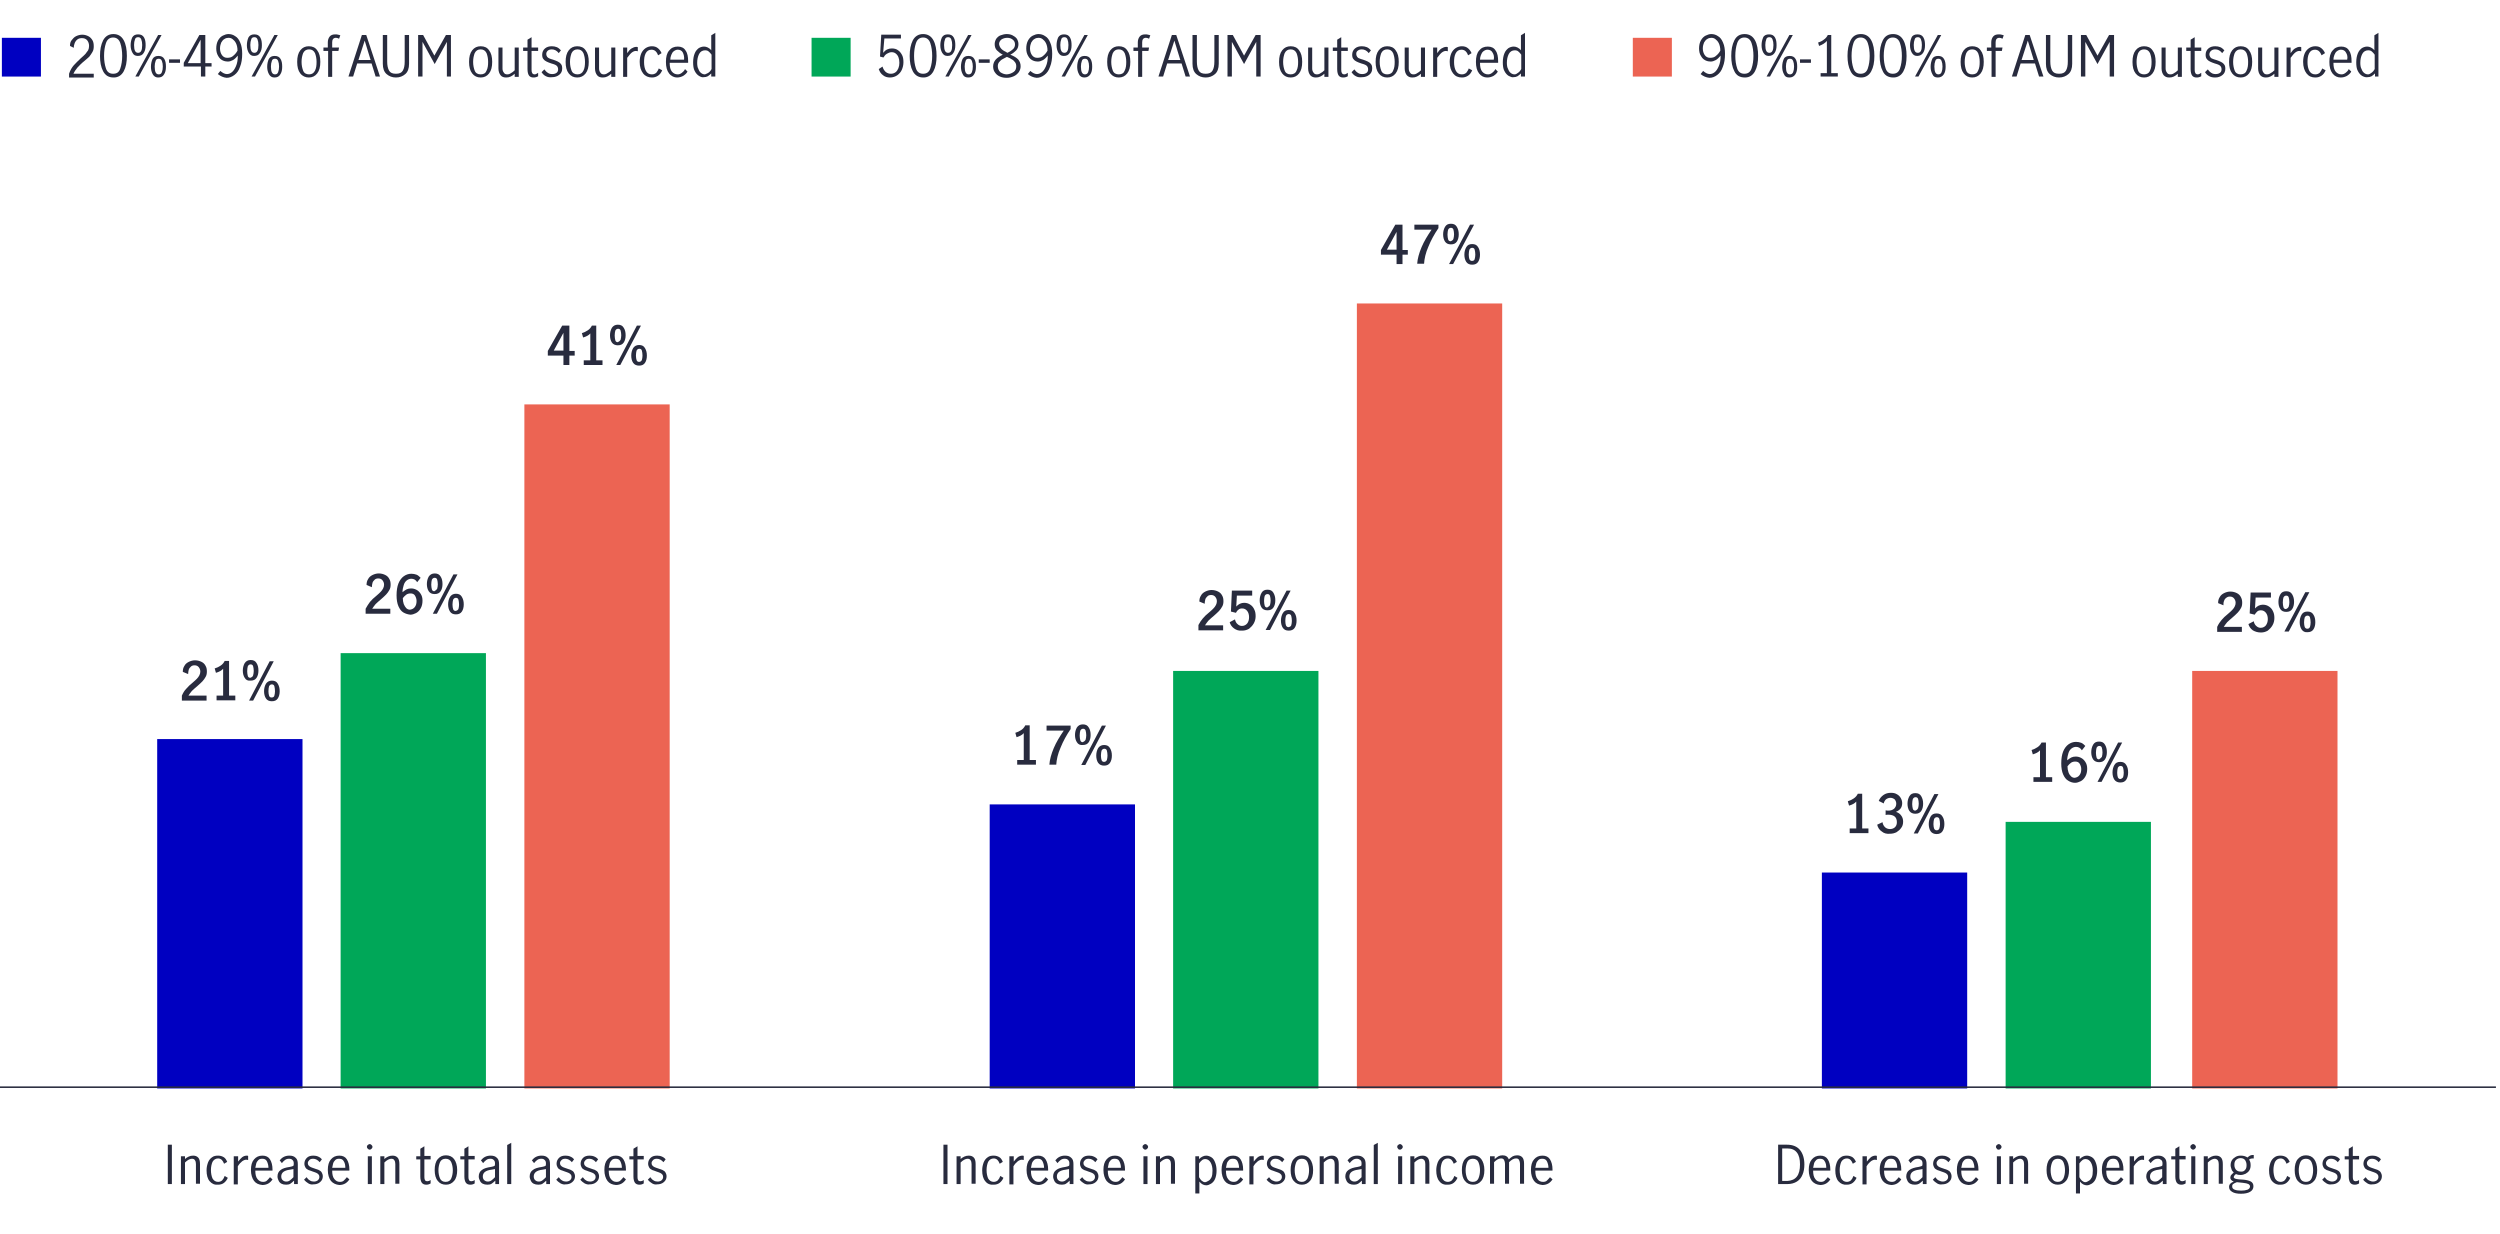 <?xml version="1.0" encoding="utf-8"?>
<!-- Generator: Adobe Illustrator 24.3.0, SVG Export Plug-In . SVG Version: 6.00 Build 0)  -->
<svg version="1.1" xmlns="http://www.w3.org/2000/svg" xmlns:xlink="http://www.w3.org/1999/xlink" x="0px" y="0px"
	 viewBox="0 0 800 394.8" style="enable-background:new 0 0 800 394.8;" xml:space="preserve">
<style type="text/css">
	.st0{clip-path:url(#SVGID_2_);fill:#0000C1;stroke:#FFFFFF;stroke-width:2;stroke-miterlimit:10;}
	.st1{clip-path:url(#SVGID_2_);fill:none;stroke:#FFFFFF;stroke-width:1.5;stroke-linejoin:round;stroke-miterlimit:10;}
	.st2{clip-path:url(#SVGID_4_);fill:#00A758;stroke:#FFFFFF;stroke-width:2;stroke-miterlimit:10;}
	.st3{clip-path:url(#SVGID_4_);fill:none;stroke:#FFFFFF;stroke-width:1.5;stroke-linejoin:round;stroke-miterlimit:10;}
	.st4{clip-path:url(#SVGID_6_);fill:#FF7769;}
	.st5{clip-path:url(#SVGID_6_);fill:none;stroke:#FFFFFF;stroke-width:1.5;stroke-linejoin:round;stroke-miterlimit:10;}
	.st6{clip-path:url(#SVGID_8_);fill:#F49600;stroke:#FFFFFF;stroke-width:2;stroke-miterlimit:10;}
	.st7{clip-path:url(#SVGID_8_);fill:none;stroke:#FFFFFF;stroke-width:1.5;stroke-linejoin:round;stroke-miterlimit:10;}
	.st8{clip-path:url(#SVGID_10_);}
	.st9{fill:#FFFFFF;}
	.st10{clip-path:url(#SVGID_12_);}
	.st11{clip-path:url(#SVGID_14_);}
	.st12{clip-path:url(#SVGID_18_);fill:#0000C1;stroke:#FFFFFF;stroke-width:2;stroke-miterlimit:10;}
	.st13{clip-path:url(#SVGID_18_);fill:none;stroke:#FFFFFF;stroke-width:1.5;stroke-linejoin:round;stroke-miterlimit:10;}
	.st14{clip-path:url(#SVGID_20_);fill:#00A758;stroke:#FFFFFF;stroke-width:2;stroke-miterlimit:10;}
	.st15{clip-path:url(#SVGID_20_);fill:none;stroke:#FFFFFF;stroke-width:1.5;stroke-linejoin:round;stroke-miterlimit:10;}
	.st16{clip-path:url(#SVGID_22_);fill:#FF7769;}
	.st17{clip-path:url(#SVGID_22_);fill:none;stroke:#FFFFFF;stroke-width:1.5;stroke-linejoin:round;stroke-miterlimit:10;}
	.st18{clip-path:url(#SVGID_24_);fill:#F49600;stroke:#FFFFFF;stroke-width:2;stroke-miterlimit:10;}
	.st19{clip-path:url(#SVGID_24_);fill:none;stroke:#FFFFFF;stroke-width:1.5;stroke-linejoin:round;stroke-miterlimit:10;}
	.st20{clip-path:url(#SVGID_28_);}
	.st21{clip-path:url(#SVGID_30_);}
	.st22{fill:#282B3E;}
	.st23{fill:#8E90A2;}
	.st24{fill:#0000C1;}
	.st25{fill:#00A758;}
	.st26{fill:#EC6453;}
	.st27{fill:#F9AB2E;}
	.st28{clip-path:url(#SVGID_34_);fill:#0000C1;}
	.st29{clip-path:url(#SVGID_36_);fill:#00A758;}
	.st30{clip-path:url(#SVGID_38_);fill:#EC6453;}
	.st31{clip-path:url(#SVGID_40_);fill:none;stroke:#282B3E;stroke-width:0.5;stroke-miterlimit:10;}
	.st32{clip-path:url(#SVGID_100_);fill:#0000C1;}
	.st33{clip-path:url(#SVGID_102_);fill:#00A758;}
	.st34{fill:none;stroke:#282B3E;stroke-width:0.5;stroke-miterlimit:10;}
</style>
<g id="Chart4">
</g>
<g id="Chart3">
	<g>
		<defs>
			<rect id="SVGID_33_" x="-1.9" y="81" width="801" height="267.3"/>
		</defs>
		<clipPath id="SVGID_2_">
			<use xlink:href="#SVGID_33_"  style="overflow:visible;"/>
		</clipPath>
		<path style="clip-path:url(#SVGID_2_);fill:#0000C1;" d="M583,279.2h46.5v69.2H583V279.2z M316.7,257.4h46.5v91h-46.5V257.4z
			 M50.3,236.5h46.5v111.9H50.3V236.5z"/>
	</g>
	<g>
		<defs>
			<rect id="SVGID_35_" x="-1.9" y="81" width="801" height="267.3"/>
		</defs>
		<clipPath id="SVGID_4_">
			<use xlink:href="#SVGID_35_"  style="overflow:visible;"/>
		</clipPath>
		<path style="clip-path:url(#SVGID_4_);fill:#00A758;" d="M641.8,263h46.5v85.3h-46.5V263z M375.4,214.7h46.5v133.7h-46.5V214.7z
			 M109,209h46.5v139.4H109V209z"/>
	</g>
	<g>
		<defs>
			<rect id="SVGID_37_" x="-1.9" y="81" width="801" height="267.3"/>
		</defs>
		<clipPath id="SVGID_6_">
			<use xlink:href="#SVGID_37_"  style="overflow:visible;"/>
		</clipPath>
		<path style="clip-path:url(#SVGID_6_);fill:#EC6453;" d="M701.5,214.7H748v133.7h-46.5V214.7z M434.2,97.1h46.5v251.2h-46.5V97.1z
			 M167.8,129.4h46.5v219h-46.5V129.4z"/>
	</g>
	<g>
		<defs>
			<rect id="SVGID_39_" x="-49.3" y="70.6" width="855.1" height="324.2"/>
		</defs>
		<clipPath id="SVGID_8_">
			<use xlink:href="#SVGID_39_"  style="overflow:visible;"/>
		</clipPath>
		
			<line style="clip-path:url(#SVGID_8_);fill:none;stroke:#282B3E;stroke-width:0.5;stroke-miterlimit:10;" x1="-1.4" y1="347.9" x2="798.7" y2="347.9"/>
	</g>
	<g>
		<defs>
			<rect id="SVGID_41_" x="-49.3" y="70.6" width="855.1" height="324.2"/>
		</defs>
		<clipPath id="SVGID_10_">
			<use xlink:href="#SVGID_41_"  style="overflow:visible;"/>
		</clipPath>
	</g>
	<g>
		<defs>
			<rect id="SVGID_43_" x="-47.4" y="70.6" width="855.1" height="324.2"/>
		</defs>
		<clipPath id="SVGID_12_">
			<use xlink:href="#SVGID_43_"  style="overflow:visible;"/>
		</clipPath>
	</g>
	<g>
		<defs>
			<rect id="SVGID_45_" x="-49.3" y="70.6" width="855.1" height="324.2"/>
		</defs>
		<clipPath id="SVGID_14_">
			<use xlink:href="#SVGID_45_"  style="overflow:visible;"/>
		</clipPath>
	</g>
	<g>
		<defs>
			<rect id="SVGID_47_" x="-49.3" y="70.6" width="855.1" height="324.2"/>
		</defs>
		<clipPath id="SVGID_16_">
			<use xlink:href="#SVGID_47_"  style="overflow:visible;"/>
		</clipPath>
	</g>
	<g>
		<defs>
			<rect id="SVGID_49_" x="-49.3" y="70.6" width="855.1" height="324.2"/>
		</defs>
		<clipPath id="SVGID_18_">
			<use xlink:href="#SVGID_49_"  style="overflow:visible;"/>
		</clipPath>
	</g>
	<g>
		<defs>
			<rect id="SVGID_51_" x="-49.3" y="70.6" width="855.1" height="324.2"/>
		</defs>
		<clipPath id="SVGID_20_">
			<use xlink:href="#SVGID_51_"  style="overflow:visible;"/>
		</clipPath>
	</g>
	<g>
		<defs>
			<rect id="SVGID_53_" x="-49.3" y="70.6" width="855.1" height="324.2"/>
		</defs>
		<clipPath id="SVGID_22_">
			<use xlink:href="#SVGID_53_"  style="overflow:visible;"/>
		</clipPath>
	</g>
	<g>
		<defs>
			<rect id="SVGID_55_" x="-49.3" y="70.6" width="855.1" height="324.2"/>
		</defs>
		<clipPath id="SVGID_24_">
			<use xlink:href="#SVGID_55_"  style="overflow:visible;"/>
		</clipPath>
	</g>
	<g>
		<defs>
			<rect id="SVGID_57_" x="-49.3" y="70.6" width="855.1" height="324.2"/>
		</defs>
		<clipPath id="SVGID_26_">
			<use xlink:href="#SVGID_57_"  style="overflow:visible;"/>
		</clipPath>
	</g>
	<g>
		<defs>
			<rect id="SVGID_59_" x="-49.3" y="70.6" width="855.1" height="324.2"/>
		</defs>
		<clipPath id="SVGID_28_">
			<use xlink:href="#SVGID_59_"  style="overflow:visible;"/>
		</clipPath>
	</g>
	<g>
		<defs>
			<rect id="SVGID_61_" x="-49.3" y="70.6" width="855.1" height="324.2"/>
		</defs>
		<clipPath id="SVGID_30_">
			<use xlink:href="#SVGID_61_"  style="overflow:visible;"/>
		</clipPath>
	</g>
	<g>
		<defs>
			<rect id="SVGID_63_" x="-49.3" y="70.6" width="855.1" height="324.2"/>
		</defs>
		<clipPath id="SVGID_32_">
			<use xlink:href="#SVGID_63_"  style="overflow:visible;"/>
		</clipPath>
	</g>
	<g>
		<defs>
			<rect id="SVGID_65_" x="-49.3" y="70.6" width="855.1" height="324.2"/>
		</defs>
		<clipPath id="SVGID_34_">
			<use xlink:href="#SVGID_65_"  style="overflow:visible;"/>
		</clipPath>
	</g>
	<g>
		<defs>
			<rect id="SVGID_67_" x="-49.3" y="70.6" width="855.1" height="324.2"/>
		</defs>
		<clipPath id="SVGID_36_">
			<use xlink:href="#SVGID_67_"  style="overflow:visible;"/>
		</clipPath>
	</g>
	<g>
		<defs>
			<rect id="SVGID_69_" x="-49.3" y="70.6" width="855.1" height="324.2"/>
		</defs>
		<clipPath id="SVGID_38_">
			<use xlink:href="#SVGID_69_"  style="overflow:visible;"/>
		</clipPath>
	</g>
	<g>
		<defs>
			<rect id="SVGID_71_" x="-49.3" y="70.6" width="855.1" height="324.2"/>
		</defs>
		<clipPath id="SVGID_40_">
			<use xlink:href="#SVGID_71_"  style="overflow:visible;"/>
		</clipPath>
	</g>
	<g>
		<defs>
			<rect id="SVGID_73_" x="-49.3" y="70.6" width="855.1" height="324.2"/>
		</defs>
		<clipPath id="SVGID_42_">
			<use xlink:href="#SVGID_73_"  style="overflow:visible;"/>
		</clipPath>
	</g>
	<g>
		<defs>
			<rect id="SVGID_75_" x="-49.3" y="70.6" width="855.1" height="324.2"/>
		</defs>
		<clipPath id="SVGID_44_">
			<use xlink:href="#SVGID_75_"  style="overflow:visible;"/>
		</clipPath>
	</g>
	<g>
		<defs>
			<rect id="SVGID_77_" x="-49.3" y="70.6" width="855.1" height="324.2"/>
		</defs>
		<clipPath id="SVGID_46_">
			<use xlink:href="#SVGID_77_"  style="overflow:visible;"/>
		</clipPath>
	</g>
	<g>
		<defs>
			<rect id="SVGID_79_" x="-49.3" y="70.6" width="855.1" height="324.2"/>
		</defs>
		<clipPath id="SVGID_48_">
			<use xlink:href="#SVGID_79_"  style="overflow:visible;"/>
		</clipPath>
	</g>
	<g>
		<defs>
			<rect id="SVGID_81_" x="-49.3" y="70.6" width="855.1" height="324.2"/>
		</defs>
		<clipPath id="SVGID_50_">
			<use xlink:href="#SVGID_81_"  style="overflow:visible;"/>
		</clipPath>
	</g>
	<g>
		<defs>
			<rect id="SVGID_83_" x="-49.3" y="70.6" width="855.1" height="324.2"/>
		</defs>
		<clipPath id="SVGID_52_">
			<use xlink:href="#SVGID_83_"  style="overflow:visible;"/>
		</clipPath>
	</g>
	<g>
		<defs>
			<rect id="SVGID_85_" x="-49.3" y="70.6" width="855.1" height="324.2"/>
		</defs>
		<clipPath id="SVGID_54_">
			<use xlink:href="#SVGID_85_"  style="overflow:visible;"/>
		</clipPath>
	</g>
	<g>
		<defs>
			<rect id="SVGID_87_" x="-49.3" y="70.6" width="855.1" height="324.2"/>
		</defs>
		<clipPath id="SVGID_56_">
			<use xlink:href="#SVGID_87_"  style="overflow:visible;"/>
		</clipPath>
	</g>
	<g>
		<defs>
			<rect id="SVGID_89_" x="-49.3" y="70.6" width="855.1" height="324.2"/>
		</defs>
		<clipPath id="SVGID_58_">
			<use xlink:href="#SVGID_89_"  style="overflow:visible;"/>
		</clipPath>
	</g>
	<g>
		<defs>
			<rect id="SVGID_91_" x="-49.3" y="70.6" width="855.1" height="324.2"/>
		</defs>
		<clipPath id="SVGID_60_">
			<use xlink:href="#SVGID_91_"  style="overflow:visible;"/>
		</clipPath>
	</g>
	<g>
		<defs>
			<rect id="SVGID_93_" x="-49.3" y="70.6" width="855.1" height="324.2"/>
		</defs>
		<clipPath id="SVGID_62_">
			<use xlink:href="#SVGID_93_"  style="overflow:visible;"/>
		</clipPath>
	</g>
	<g>
		<defs>
			<rect id="SVGID_95_" x="-49.3" y="70.6" width="855.1" height="324.2"/>
		</defs>
		<clipPath id="SVGID_64_">
			<use xlink:href="#SVGID_95_"  style="overflow:visible;"/>
		</clipPath>
	</g>
	<g>
		<defs>
			<rect id="SVGID_97_" x="-49.3" y="70.6" width="855.1" height="324.2"/>
		</defs>
		<clipPath id="SVGID_66_">
			<use xlink:href="#SVGID_97_"  style="overflow:visible;"/>
		</clipPath>
	</g>
	<g>
		<g>
			<path class="st22" d="M59.6,220.4c0.5-0.6,1.2-1.3,2.1-2c0.6-0.5,1-0.9,1.3-1.2c0.3-0.3,0.6-0.7,0.8-1.1c0.2-0.4,0.3-0.8,0.3-1.2
				c0-0.6-0.2-1-0.5-1.4c-0.3-0.4-0.8-0.6-1.3-0.6c-0.5,0-0.9,0.1-1.2,0.4c-0.3,0.3-0.6,0.6-0.7,1s-0.2,0.9-0.2,1.4l-1.7-0.7
				c0-0.7,0.1-1.3,0.5-1.9c0.3-0.6,0.8-1,1.4-1.3c0.6-0.3,1.3-0.5,2-0.5c0.8,0,1.5,0.2,2.1,0.5s1,0.7,1.3,1.3
				c0.3,0.5,0.4,1.1,0.4,1.8c0,0.6-0.1,1.2-0.4,1.7c-0.3,0.5-0.6,1-1,1.4c-0.4,0.4-0.9,0.9-1.6,1.5c-0.7,0.6-1.3,1.1-1.8,1.6
				c-0.4,0.5-0.8,1-1.1,1.5h5.8v1.6h-7.9v-1.6C58.6,221.7,59,221,59.6,220.4z"/>
			<path class="st22" d="M71.4,222.6V214c-0.5,0.6-1.3,1-2.3,1.3l-0.4-1.4c0.7-0.2,1.3-0.5,1.9-0.9c0.6-0.4,1-0.9,1.3-1.5h1.4v11.1
				h2v1.5h-6v-1.5H71.4z"/>
			<path class="st22" d="M78.3,216.9c-0.4-0.6-0.6-1.4-0.6-2.3c0-0.9,0.2-1.7,0.6-2.4c0.4-0.6,1-1,1.9-1s1.5,0.3,1.9,1
				c0.4,0.6,0.6,1.4,0.6,2.4c0,0.9-0.2,1.7-0.6,2.3c-0.4,0.6-1,0.9-1.9,0.9C79.3,217.9,78.7,217.6,78.3,216.9z M81,216.1
				c0.1-0.4,0.2-0.9,0.2-1.4c0-0.6-0.1-1.1-0.2-1.5c-0.1-0.4-0.4-0.6-0.8-0.6c-0.4,0-0.7,0.2-0.9,0.6c-0.1,0.4-0.2,0.9-0.2,1.6
				c0,0.6,0.1,1.1,0.2,1.5c0.1,0.4,0.4,0.6,0.8,0.6C80.6,216.7,80.9,216.5,81,216.1z M86.3,211.6h1.3l-6.6,12.6h-1.3L86.3,211.6z
				 M85.1,223.5c-0.4-0.6-0.6-1.4-0.6-2.3c0-0.9,0.2-1.7,0.6-2.4c0.4-0.6,1-1,1.9-1c0.9,0,1.5,0.3,1.9,1s0.6,1.4,0.6,2.4
				c0,0.9-0.2,1.7-0.6,2.3c-0.4,0.6-1,0.9-1.9,0.9C86.1,224.4,85.5,224.1,85.1,223.5z M87.8,222.6c0.1-0.4,0.2-0.9,0.2-1.4
				c0-0.6-0.1-1.2-0.2-1.6S87.4,219,87,219c-0.4,0-0.7,0.2-0.9,0.6c-0.1,0.4-0.2,0.9-0.2,1.6c0,0.6,0.1,1.1,0.2,1.4
				c0.1,0.4,0.4,0.6,0.8,0.6C87.4,223.2,87.7,223,87.8,222.6z"/>
		</g>
	</g>
	<g>
		<g>
			<path class="st22" d="M118.4,192.6c0.5-0.6,1.2-1.3,2.1-2c0.6-0.5,1-0.9,1.3-1.2c0.3-0.3,0.6-0.7,0.8-1.1
				c0.2-0.4,0.3-0.8,0.3-1.2c0-0.6-0.2-1-0.5-1.4c-0.3-0.4-0.8-0.6-1.3-0.6c-0.5,0-0.9,0.1-1.2,0.4c-0.3,0.3-0.6,0.6-0.7,1
				s-0.2,0.9-0.2,1.4l-1.7-0.7c0-0.7,0.1-1.3,0.5-1.9c0.3-0.6,0.8-1,1.4-1.3c0.6-0.3,1.3-0.5,2-0.5c0.8,0,1.5,0.2,2.1,0.5
				s1,0.7,1.3,1.3c0.3,0.5,0.4,1.1,0.4,1.8c0,0.6-0.1,1.2-0.4,1.7c-0.3,0.5-0.6,1-1,1.4c-0.4,0.4-0.9,0.9-1.6,1.5
				c-0.7,0.6-1.3,1.1-1.8,1.6c-0.4,0.5-0.8,1-1.1,1.5h5.8v1.6H117v-1.6C117.4,194,117.9,193.3,118.4,192.6z"/>
			<path class="st22" d="M129.1,196c-0.7-0.4-1.2-1.1-1.6-2c-0.4-0.9-0.6-2.1-0.6-3.5c0-1.5,0.2-2.8,0.6-3.8s1-1.8,1.7-2.3
				c0.7-0.5,1.5-0.8,2.4-0.8c0.6,0,1.2,0.1,1.7,0.3c0.5,0.2,0.9,0.6,1.3,1l-1.1,1.4c-0.5-0.8-1.1-1.1-1.9-1.1c-0.5,0-1,0.2-1.4,0.5
				s-0.8,0.8-1,1.5c-0.2,0.7-0.4,1.4-0.4,2.3c0.5-0.4,0.9-0.7,1.3-0.9c0.4-0.2,0.9-0.3,1.4-0.3c0.6,0,1.1,0.1,1.7,0.4
				c0.6,0.3,1,0.7,1.4,1.3s0.6,1.3,0.6,2.2c0,1-0.2,1.8-0.6,2.5s-0.9,1.2-1.5,1.5c-0.6,0.3-1.2,0.5-1.8,0.5
				C130.5,196.6,129.8,196.4,129.1,196z M132.7,194.3c0.4-0.5,0.6-1.1,0.6-2c0-0.6-0.2-1.2-0.5-1.7c-0.3-0.5-0.8-0.7-1.4-0.7
				c-0.5,0-1,0.1-1.4,0.4s-0.8,0.7-1.1,1.1c0,0.7,0.1,1.3,0.3,1.9c0.2,0.5,0.5,1,0.8,1.3c0.3,0.3,0.7,0.5,1.2,0.5
				C131.8,195,132.3,194.8,132.7,194.3z"/>
			<path class="st22" d="M137.2,189.2c-0.4-0.6-0.6-1.4-0.6-2.3c0-0.9,0.2-1.7,0.6-2.4c0.4-0.6,1-1,1.9-1s1.5,0.3,1.9,1
				c0.4,0.6,0.6,1.4,0.6,2.4c0,0.9-0.2,1.7-0.6,2.3c-0.4,0.6-1,0.9-1.9,0.9C138.2,190.1,137.6,189.8,137.2,189.2z M139.9,188.4
				c0.1-0.4,0.2-0.9,0.2-1.4c0-0.6-0.1-1.1-0.2-1.5c-0.1-0.4-0.4-0.6-0.8-0.6c-0.4,0-0.7,0.2-0.9,0.6c-0.1,0.4-0.2,0.9-0.2,1.6
				c0,0.6,0.1,1.1,0.2,1.5c0.1,0.4,0.4,0.6,0.8,0.6C139.5,188.9,139.7,188.7,139.9,188.4z M145.1,183.8h1.3l-6.6,12.6h-1.3
				L145.1,183.8z M144,195.7c-0.4-0.6-0.6-1.4-0.6-2.3c0-0.9,0.2-1.7,0.6-2.4c0.4-0.6,1-1,1.9-1c0.9,0,1.5,0.3,1.9,1
				s0.6,1.4,0.6,2.4c0,0.9-0.2,1.7-0.6,2.3c-0.4,0.6-1,0.9-1.9,0.9C145,196.6,144.4,196.3,144,195.7z M146.7,194.9
				c0.1-0.4,0.2-0.9,0.2-1.4c0-0.6-0.1-1.2-0.2-1.6s-0.4-0.6-0.8-0.6c-0.4,0-0.7,0.2-0.9,0.6c-0.1,0.4-0.2,0.9-0.2,1.6
				c0,0.6,0.1,1.1,0.2,1.4c0.1,0.4,0.4,0.6,0.8,0.6C146.3,195.4,146.5,195.2,146.7,194.9z"/>
		</g>
	</g>
	<g>
		<g>
			<path class="st22" d="M180.3,113.8h-5v-1.5l4.6-8.1h2.3v8.1h1.7v1.5h-1.7v3h-1.9V113.8z M180.3,112.2v-5.7h0l-3.1,5.7H180.3z"/>
			<path class="st22" d="M188.9,115.3v-8.6c-0.5,0.6-1.3,1-2.3,1.3l-0.4-1.4c0.7-0.2,1.3-0.5,1.9-0.9c0.6-0.4,1-0.9,1.3-1.5h1.4
				v11.1h2v1.5h-6v-1.5H188.9z"/>
			<path class="st22" d="M195.8,109.6c-0.4-0.6-0.6-1.4-0.6-2.3c0-0.9,0.2-1.7,0.6-2.4c0.4-0.6,1-1,1.9-1s1.5,0.3,1.9,1
				c0.4,0.6,0.6,1.4,0.6,2.4c0,0.9-0.2,1.7-0.6,2.3c-0.4,0.6-1,0.9-1.9,0.9C196.9,110.5,196.2,110.2,195.8,109.6z M198.6,108.7
				c0.1-0.4,0.2-0.9,0.2-1.4c0-0.6-0.1-1.1-0.2-1.5c-0.1-0.4-0.4-0.6-0.8-0.6c-0.4,0-0.7,0.2-0.9,0.6c-0.1,0.4-0.2,0.9-0.2,1.6
				c0,0.6,0.1,1.1,0.2,1.5c0.1,0.4,0.4,0.6,0.8,0.6C198.1,109.3,198.4,109.1,198.6,108.7z M203.8,104.2h1.3l-6.6,12.6h-1.3
				L203.8,104.2z M202.6,116.1c-0.4-0.6-0.6-1.4-0.6-2.3c0-0.9,0.2-1.7,0.6-2.4c0.4-0.6,1-1,1.9-1c0.9,0,1.5,0.3,1.9,1
				s0.6,1.4,0.6,2.4c0,0.9-0.2,1.7-0.6,2.3c-0.4,0.6-1,0.9-1.9,0.9C203.7,117,203,116.7,202.6,116.1z M205.4,115.2
				c0.1-0.4,0.2-0.9,0.2-1.4c0-0.6-0.1-1.2-0.2-1.6s-0.4-0.6-0.8-0.6c-0.4,0-0.7,0.2-0.9,0.6c-0.1,0.4-0.2,0.9-0.2,1.6
				c0,0.6,0.1,1.1,0.2,1.4c0.1,0.4,0.4,0.6,0.8,0.6C204.9,115.8,205.2,115.6,205.4,115.2z"/>
		</g>
	</g>
	<g>
		<g>
			<path class="st22" d="M327.6,243.2v-8.6c-0.5,0.6-1.3,1-2.3,1.3l-0.4-1.4c0.7-0.2,1.3-0.5,1.9-0.9c0.6-0.4,1-0.9,1.3-1.5h1.4
				v11.1h2v1.5h-6v-1.5H327.6z"/>
			<path class="st22" d="M337.2,239.4c0.8-1.9,1.9-3.7,3.2-5.6h-5.5v-1.6h7.7v1.1c-1.3,1.9-2.4,3.9-3.2,5.9c-0.9,2-1.3,3.9-1.4,5.5
				h-2.2C335.9,243.1,336.4,241.3,337.2,239.4z"/>
			<path class="st22" d="M344.6,237.5c-0.4-0.6-0.6-1.4-0.6-2.3c0-0.9,0.2-1.7,0.6-2.4c0.4-0.6,1-1,1.9-1s1.5,0.3,1.9,1
				c0.4,0.6,0.6,1.4,0.6,2.4c0,0.9-0.2,1.7-0.6,2.3c-0.4,0.6-1,0.9-1.9,0.9C345.7,238.5,345,238.2,344.6,237.5z M347.4,236.7
				c0.1-0.4,0.2-0.9,0.2-1.4c0-0.6-0.1-1.1-0.2-1.5c-0.1-0.4-0.4-0.6-0.8-0.6c-0.4,0-0.7,0.2-0.9,0.6c-0.1,0.4-0.2,0.9-0.2,1.6
				c0,0.6,0.1,1.1,0.2,1.5c0.1,0.4,0.4,0.6,0.8,0.6C346.9,237.3,347.2,237.1,347.4,236.7z M352.6,232.2h1.3l-6.6,12.6H346
				L352.6,232.2z M351.4,244.1c-0.4-0.6-0.6-1.4-0.6-2.3c0-0.9,0.2-1.7,0.6-2.4c0.4-0.6,1-1,1.9-1c0.9,0,1.5,0.3,1.9,1
				s0.6,1.4,0.6,2.4c0,0.9-0.2,1.7-0.6,2.3c-0.4,0.6-1,0.9-1.9,0.9C352.5,245,351.8,244.7,351.4,244.1z M354.2,243.2
				c0.1-0.4,0.2-0.9,0.2-1.4c0-0.6-0.1-1.2-0.2-1.6s-0.4-0.6-0.8-0.6c-0.4,0-0.7,0.2-0.9,0.6c-0.1,0.4-0.2,0.9-0.2,1.6
				c0,0.6,0.1,1.1,0.2,1.4c0.1,0.4,0.4,0.6,0.8,0.6C353.7,243.8,354,243.6,354.2,243.2z"/>
		</g>
	</g>
	<g>
		<g>
			<path class="st22" d="M594,265.1v-8.6c-0.5,0.6-1.3,1-2.3,1.3l-0.4-1.4c0.7-0.2,1.3-0.5,1.9-0.9c0.6-0.4,1-0.9,1.3-1.5h1.4v11.1
				h2v1.5h-6v-1.5H594z"/>
			<path class="st22" d="M602.2,266.1c-0.8-0.5-1.3-1.3-1.5-2.2l1.7-0.8c0.1,0.7,0.4,1.2,0.8,1.6c0.4,0.4,1,0.6,1.6,0.6
				c0.6,0,1.2-0.2,1.6-0.6c0.4-0.4,0.6-0.9,0.6-1.6c0-1.6-0.9-2.4-2.8-2.4c-0.3,0-0.5,0-0.8,0.1v-1.5c0.3,0.1,0.7,0.1,0.9,0.1
				c0.7,0,1.3-0.2,1.8-0.6c0.4-0.4,0.7-0.9,0.7-1.6c0-0.6-0.2-1-0.5-1.4c-0.4-0.3-0.8-0.5-1.4-0.5c-0.5,0-1,0.2-1.4,0.5
				c-0.4,0.4-0.6,0.8-0.7,1.3l-1.6-0.8c0.3-0.8,0.8-1.4,1.5-1.9c0.7-0.5,1.5-0.7,2.4-0.7c0.7,0,1.3,0.1,1.8,0.4
				c0.6,0.3,1,0.7,1.3,1.2c0.3,0.5,0.5,1.1,0.5,1.7c0,0.7-0.2,1.3-0.5,1.7c-0.3,0.4-0.8,0.8-1.5,1.1c0.7,0.2,1.3,0.6,1.7,1.2
				c0.4,0.5,0.6,1.2,0.6,1.9c0,0.8-0.2,1.5-0.6,2c-0.4,0.6-0.9,1-1.5,1.4c-0.6,0.3-1.3,0.5-2.1,0.5
				C603.8,266.9,602.9,266.7,602.2,266.1z"/>
			<path class="st22" d="M611,259.5c-0.4-0.6-0.6-1.4-0.6-2.3c0-0.9,0.2-1.7,0.6-2.4s1-1,1.9-1c0.9,0,1.5,0.3,1.9,1s0.6,1.4,0.6,2.4
				c0,0.9-0.2,1.7-0.6,2.3c-0.4,0.6-1,0.9-1.9,0.9C612.1,260.4,611.4,260.1,611,259.5z M613.8,258.6c0.1-0.4,0.2-0.9,0.2-1.4
				c0-0.6-0.1-1.1-0.2-1.5c-0.1-0.4-0.4-0.6-0.8-0.6c-0.4,0-0.7,0.2-0.9,0.6c-0.1,0.4-0.2,0.9-0.2,1.6c0,0.6,0.1,1.1,0.2,1.5
				c0.1,0.4,0.4,0.6,0.8,0.6C613.4,259.2,613.6,259,613.8,258.6z M619,254.1h1.3l-6.6,12.6h-1.3L619,254.1z M617.8,266
				c-0.4-0.6-0.6-1.4-0.6-2.3c0-0.9,0.2-1.7,0.6-2.4s1-1,1.9-1c0.9,0,1.5,0.3,1.9,1c0.4,0.6,0.6,1.4,0.6,2.4c0,0.9-0.2,1.7-0.6,2.3
				c-0.4,0.6-1,0.9-1.9,0.9C618.9,266.9,618.2,266.6,617.8,266z M620.6,265.1c0.1-0.4,0.2-0.9,0.2-1.4c0-0.6-0.1-1.2-0.2-1.6
				c-0.1-0.4-0.4-0.6-0.8-0.6c-0.4,0-0.7,0.2-0.9,0.6c-0.1,0.4-0.2,0.9-0.2,1.6c0,0.6,0.1,1.1,0.2,1.4s0.4,0.6,0.8,0.6
				C620.2,265.7,620.4,265.5,620.6,265.1z"/>
		</g>
	</g>
	<g>
		<g>
			<path class="st22" d="M384.9,197.9c0.5-0.6,1.2-1.3,2.1-2c0.6-0.5,1-0.9,1.3-1.2c0.3-0.3,0.6-0.7,0.8-1.1
				c0.2-0.4,0.3-0.8,0.3-1.2c0-0.6-0.2-1-0.5-1.4c-0.3-0.4-0.8-0.6-1.3-0.6c-0.5,0-0.9,0.1-1.2,0.4c-0.3,0.3-0.6,0.6-0.7,1
				s-0.2,0.9-0.2,1.4l-1.7-0.7c0-0.7,0.1-1.3,0.5-1.9c0.3-0.6,0.8-1,1.4-1.3c0.6-0.3,1.3-0.5,2-0.5c0.8,0,1.5,0.2,2.1,0.5
				s1,0.7,1.3,1.3c0.3,0.5,0.4,1.1,0.4,1.8c0,0.6-0.1,1.2-0.4,1.7c-0.3,0.5-0.6,1-1,1.4c-0.4,0.4-0.9,0.9-1.6,1.5
				c-0.7,0.6-1.3,1.1-1.8,1.6c-0.4,0.5-0.8,1-1.1,1.5h5.8v1.6h-7.9V200C383.9,199.2,384.4,198.5,384.9,197.9z"/>
			<path class="st22" d="M394.9,201.1c-0.7-0.5-1.2-1.2-1.4-2l1.7-0.9c0.1,0.6,0.4,1.2,0.8,1.5c0.4,0.4,0.9,0.6,1.4,0.6
				c0.7,0,1.3-0.3,1.7-0.8s0.6-1.2,0.6-2c0-0.8-0.2-1.5-0.6-2c-0.4-0.5-0.9-0.8-1.6-0.8c-0.5,0-0.9,0.1-1.2,0.4
				c-0.4,0.3-0.6,0.6-0.8,1l-1.6-0.4l0.3-6.7h6.5v1.6h-4.9l-0.2,3.5c0.7-0.8,1.6-1.2,2.5-1.2c0.8,0,1.4,0.2,2,0.6
				c0.6,0.4,1,0.9,1.3,1.6c0.3,0.6,0.4,1.3,0.4,2.1c0,0.8-0.2,1.6-0.6,2.3c-0.4,0.7-0.9,1.2-1.5,1.7c-0.7,0.4-1.4,0.6-2.2,0.6
				C396.4,201.9,395.6,201.6,394.9,201.1z"/>
			<path class="st22" d="M403.7,194.4c-0.4-0.6-0.6-1.4-0.6-2.3c0-0.9,0.2-1.7,0.6-2.4s1-1,1.9-1c0.9,0,1.5,0.3,1.9,1
				s0.6,1.4,0.6,2.4c0,0.9-0.2,1.7-0.6,2.3c-0.4,0.6-1,0.9-1.9,0.9C404.7,195.3,404.1,195,403.7,194.4z M406.4,193.6
				c0.1-0.4,0.2-0.9,0.2-1.4c0-0.6-0.1-1.1-0.2-1.5c-0.1-0.4-0.4-0.6-0.8-0.6c-0.4,0-0.7,0.2-0.9,0.6c-0.1,0.4-0.2,0.9-0.2,1.6
				c0,0.6,0.1,1.1,0.2,1.5c0.1,0.4,0.4,0.6,0.8,0.6C406,194.1,406.3,193.9,406.4,193.6z M411.7,189h1.3l-6.6,12.6H405L411.7,189z
				 M410.5,200.9c-0.4-0.6-0.6-1.4-0.6-2.3c0-0.9,0.2-1.7,0.6-2.4s1-1,1.9-1c0.9,0,1.5,0.3,1.9,1c0.4,0.6,0.6,1.4,0.6,2.4
				c0,0.9-0.2,1.7-0.6,2.3c-0.4,0.6-1,0.9-1.9,0.9C411.5,201.8,410.9,201.5,410.5,200.9z M413.2,200.1c0.1-0.4,0.2-0.9,0.2-1.4
				c0-0.6-0.1-1.2-0.2-1.6c-0.1-0.4-0.4-0.6-0.8-0.6c-0.4,0-0.7,0.2-0.9,0.6c-0.1,0.4-0.2,0.9-0.2,1.6c0,0.6,0.1,1.1,0.2,1.4
				s0.4,0.6,0.8,0.6C412.8,200.6,413.1,200.4,413.2,200.1z"/>
		</g>
	</g>
	<g>
		<g>
			<path class="st22" d="M652.8,248.7v-8.6c-0.5,0.6-1.3,1-2.3,1.3l-0.4-1.4c0.7-0.2,1.3-0.5,1.9-0.9c0.6-0.4,1-0.9,1.3-1.5h1.4
				v11.1h2v1.5h-6v-1.5H652.8z"/>
			<path class="st22" d="M661.8,249.8c-0.7-0.4-1.2-1.1-1.6-2c-0.4-0.9-0.6-2.1-0.6-3.5c0-1.5,0.2-2.8,0.6-3.8s1-1.8,1.7-2.3
				c0.7-0.5,1.5-0.8,2.4-0.8c0.6,0,1.2,0.1,1.7,0.3c0.5,0.2,0.9,0.6,1.3,1l-1.1,1.4c-0.5-0.8-1.1-1.1-1.9-1.1c-0.5,0-1,0.2-1.4,0.5
				c-0.4,0.3-0.8,0.8-1,1.5c-0.2,0.7-0.4,1.4-0.4,2.3c0.5-0.4,0.9-0.7,1.3-0.9c0.4-0.2,0.9-0.3,1.4-0.3c0.6,0,1.1,0.1,1.7,0.4
				c0.6,0.3,1,0.7,1.4,1.3s0.6,1.3,0.6,2.2c0,1-0.2,1.8-0.6,2.5c-0.4,0.7-0.9,1.2-1.5,1.5c-0.6,0.3-1.2,0.5-1.8,0.5
				C663.2,250.5,662.4,250.2,661.8,249.8z M665.4,248.1c0.4-0.5,0.6-1.1,0.6-2c0-0.6-0.2-1.2-0.5-1.7c-0.3-0.5-0.8-0.7-1.4-0.7
				c-0.5,0-1,0.1-1.4,0.4c-0.4,0.3-0.8,0.7-1.1,1.1c0,0.7,0.1,1.3,0.3,1.9s0.5,1,0.8,1.3c0.3,0.3,0.7,0.5,1.2,0.5
				C664.5,248.8,665,248.6,665.4,248.1z"/>
			<path class="st22" d="M669.8,243c-0.4-0.6-0.6-1.4-0.6-2.3c0-0.9,0.2-1.7,0.6-2.4s1-1,1.9-1c0.9,0,1.5,0.3,1.9,1s0.6,1.4,0.6,2.4
				c0,0.9-0.2,1.7-0.6,2.3c-0.4,0.6-1,0.9-1.9,0.9C670.9,243.9,670.2,243.6,669.8,243z M672.6,242.2c0.1-0.4,0.2-0.9,0.2-1.4
				c0-0.6-0.1-1.1-0.2-1.5c-0.1-0.4-0.4-0.6-0.8-0.6c-0.4,0-0.7,0.2-0.9,0.6c-0.1,0.4-0.2,0.9-0.2,1.6c0,0.6,0.1,1.1,0.2,1.5
				c0.1,0.4,0.4,0.6,0.8,0.6C672.1,242.7,672.4,242.5,672.6,242.2z M677.8,237.6h1.3l-6.6,12.6h-1.3L677.8,237.6z M676.6,249.5
				c-0.4-0.6-0.6-1.4-0.6-2.3c0-0.9,0.2-1.7,0.6-2.4s1-1,1.9-1c0.9,0,1.5,0.3,1.9,1c0.4,0.6,0.6,1.4,0.6,2.4c0,0.9-0.2,1.7-0.6,2.3
				c-0.4,0.6-1,0.9-1.9,0.9C677.7,250.4,677,250.1,676.6,249.5z M679.4,248.7c0.1-0.4,0.2-0.9,0.2-1.4c0-0.6-0.1-1.2-0.2-1.6
				c-0.1-0.4-0.4-0.6-0.8-0.6c-0.4,0-0.7,0.2-0.9,0.6c-0.1,0.4-0.2,0.9-0.2,1.6c0,0.6,0.1,1.1,0.2,1.4s0.4,0.6,0.8,0.6
				C678.9,249.2,679.2,249,679.4,248.7z"/>
		</g>
	</g>
	<g>
		<g>
			<path class="st22" d="M446.9,81.5h-5V80l4.6-8.1h2.3v8.1h1.7v1.5h-1.7v3h-1.9V81.5z M446.9,79.9v-5.7h0l-3.1,5.7H446.9z"/>
			<path class="st22" d="M454.9,79.1c0.8-1.9,1.9-3.7,3.2-5.6h-5.5v-1.6h7.7V73c-1.3,1.9-2.4,3.9-3.2,5.9c-0.9,2-1.3,3.9-1.4,5.5
				h-2.2C453.6,82.8,454.1,81,454.9,79.1z"/>
			<path class="st22" d="M462.4,77.3c-0.4-0.6-0.6-1.4-0.6-2.3c0-0.9,0.2-1.7,0.6-2.4s1-1,1.9-1c0.9,0,1.5,0.3,1.9,1
				s0.6,1.4,0.6,2.4c0,0.9-0.2,1.7-0.6,2.3c-0.4,0.6-1,0.9-1.9,0.9C463.4,78.2,462.8,77.9,462.4,77.3z M465.1,76.4
				c0.1-0.4,0.2-0.9,0.2-1.4c0-0.6-0.1-1.1-0.2-1.5c-0.1-0.4-0.4-0.6-0.8-0.6c-0.4,0-0.7,0.2-0.9,0.6c-0.1,0.4-0.2,0.9-0.2,1.6
				c0,0.6,0.1,1.1,0.2,1.5c0.1,0.4,0.4,0.6,0.8,0.6C464.7,77,465,76.8,465.1,76.4z M470.4,71.9h1.3L465,84.5h-1.3L470.4,71.9z
				 M469.2,83.8c-0.4-0.6-0.6-1.4-0.6-2.3c0-0.9,0.2-1.7,0.6-2.4s1-1,1.9-1c0.9,0,1.5,0.3,1.9,1c0.4,0.6,0.6,1.4,0.6,2.4
				c0,0.9-0.2,1.7-0.6,2.3c-0.4,0.6-1,0.9-1.9,0.9C470.2,84.7,469.6,84.4,469.2,83.8z M471.9,82.9c0.1-0.4,0.2-0.9,0.2-1.4
				c0-0.6-0.1-1.2-0.2-1.6c-0.1-0.4-0.4-0.6-0.8-0.6c-0.4,0-0.7,0.2-0.9,0.6c-0.1,0.4-0.2,0.9-0.2,1.6c0,0.6,0.1,1.1,0.2,1.4
				s0.4,0.6,0.8,0.6C471.5,83.5,471.8,83.3,471.9,82.9z"/>
		</g>
	</g>
	<g>
		<g>
			<path class="st22" d="M710.9,198.4c0.5-0.6,1.2-1.3,2.1-2c0.6-0.5,1-0.9,1.3-1.2s0.6-0.7,0.8-1.1c0.2-0.4,0.3-0.8,0.3-1.2
				c0-0.6-0.2-1-0.5-1.4c-0.3-0.4-0.8-0.6-1.3-0.6c-0.5,0-0.8,0.1-1.2,0.4s-0.6,0.6-0.7,1c-0.2,0.4-0.2,0.9-0.2,1.4l-1.7-0.7
				c0-0.7,0.1-1.3,0.5-1.9c0.3-0.6,0.8-1,1.4-1.3c0.6-0.3,1.3-0.5,2-0.5c0.8,0,1.5,0.2,2.1,0.5s1,0.7,1.3,1.3s0.4,1.1,0.4,1.8
				c0,0.6-0.1,1.2-0.4,1.7c-0.3,0.5-0.6,1-1,1.4c-0.4,0.4-0.9,0.9-1.6,1.5c-0.7,0.6-1.3,1.1-1.8,1.6c-0.4,0.5-0.8,1-1.1,1.5h5.8v1.6
				h-7.9v-1.6C709.9,199.7,710.4,199,710.9,198.4z"/>
			<path class="st22" d="M720.9,201.7c-0.7-0.5-1.2-1.2-1.4-2l1.7-0.9c0.1,0.6,0.4,1.2,0.8,1.5c0.4,0.4,0.9,0.6,1.4,0.6
				c0.7,0,1.3-0.3,1.7-0.8c0.4-0.6,0.6-1.2,0.6-2c0-0.8-0.2-1.5-0.6-2c-0.4-0.5-0.9-0.8-1.6-0.8c-0.5,0-0.9,0.1-1.2,0.4
				s-0.6,0.6-0.8,1l-1.6-0.4l0.3-6.7h6.5v1.6h-4.9l-0.2,3.5c0.7-0.8,1.6-1.2,2.5-1.2c0.8,0,1.4,0.2,2,0.6c0.6,0.4,1,0.9,1.3,1.6
				c0.3,0.6,0.4,1.3,0.4,2.1c0,0.8-0.2,1.6-0.6,2.3s-0.9,1.2-1.5,1.7c-0.7,0.4-1.4,0.6-2.2,0.6C722.4,202.4,721.6,202.1,720.9,201.7
				z"/>
			<path class="st22" d="M729.7,194.9c-0.4-0.6-0.6-1.4-0.6-2.3c0-0.9,0.2-1.7,0.6-2.4s1-1,1.9-1c0.9,0,1.5,0.3,1.9,1
				s0.6,1.4,0.6,2.4c0,0.9-0.2,1.7-0.6,2.3c-0.4,0.6-1,0.9-1.9,0.9C730.7,195.8,730.1,195.5,729.7,194.9z M732.4,194.1
				c0.1-0.4,0.2-0.9,0.2-1.4c0-0.6-0.1-1.1-0.2-1.5c-0.1-0.4-0.4-0.6-0.8-0.6c-0.4,0-0.7,0.2-0.9,0.6c-0.1,0.4-0.2,0.9-0.2,1.6
				c0,0.6,0.1,1.1,0.2,1.5c0.1,0.4,0.4,0.6,0.8,0.6C732,194.7,732.2,194.5,732.4,194.1z M737.7,189.5h1.3l-6.6,12.6H731L737.7,189.5
				z M736.5,201.4c-0.4-0.6-0.6-1.4-0.6-2.3c0-0.9,0.2-1.7,0.6-2.4s1-1,1.9-1c0.9,0,1.5,0.3,1.9,1c0.4,0.6,0.6,1.4,0.6,2.4
				c0,0.9-0.2,1.7-0.6,2.3c-0.4,0.6-1,0.9-1.9,0.9C737.5,202.4,736.9,202,736.5,201.4z M739.2,200.6c0.1-0.4,0.2-0.9,0.2-1.4
				c0-0.6-0.1-1.2-0.2-1.6c-0.1-0.4-0.4-0.6-0.8-0.6c-0.4,0-0.7,0.2-0.9,0.6c-0.1,0.4-0.2,0.9-0.2,1.6c0,0.6,0.1,1.1,0.2,1.4
				s0.4,0.6,0.8,0.6C738.8,201.2,739,201,739.2,200.6z"/>
		</g>
	</g>
	<g>
		<g>
			<path class="st22" d="M53.7,366.3H55v12.6h-1.3V366.3z"/>
			<path class="st22" d="M59.2,370v0.9c0.4-0.4,0.8-0.6,1.2-0.8c0.4-0.2,0.9-0.3,1.4-0.3c0.7,0,1.2,0.2,1.6,0.6
				c0.4,0.4,0.6,1.1,0.6,2.1v6.3h-1.3v-6.3c0-0.5-0.1-0.9-0.3-1.2c-0.2-0.4-0.6-0.5-1-0.5c-0.6,0-1.4,0.4-2.2,1.2v6.9h-1.3V370H59.2
				z"/>
			<path class="st22" d="M67.1,378c-0.7-0.8-1-2-1-3.5c0-1,0.2-1.8,0.5-2.6c0.3-0.7,0.7-1.2,1.3-1.6c0.5-0.4,1.2-0.5,1.9-0.5
				c0.7,0,1.3,0.2,1.8,0.5s0.8,0.8,1.1,1.5l-1,0.6c-0.2-0.5-0.4-0.9-0.7-1.2c-0.3-0.3-0.7-0.5-1.2-0.5c-0.8,0-1.4,0.4-1.8,1.1
				c-0.3,0.7-0.5,1.6-0.5,2.6c0,1.1,0.2,2,0.5,2.7c0.4,0.7,1,1.1,1.8,1.1c0.5,0,1-0.2,1.3-0.5c0.3-0.3,0.6-0.8,0.8-1.4l1,0.6
				c-0.3,0.7-0.7,1.2-1.2,1.6c-0.5,0.4-1.2,0.6-1.9,0.6C68.6,379.2,67.8,378.8,67.1,378z"/>
			<path class="st22" d="M76.2,370v1.7c0.5-0.6,0.9-1.1,1.3-1.4s0.9-0.5,1.5-0.5c0.1,0,0.3,0,0.4,0.1v1.3c-0.2,0-0.4-0.1-0.6-0.1
				c-0.4,0-0.9,0.2-1.3,0.5c-0.4,0.3-0.9,0.8-1.4,1.6v5.8h-1.3V370H76.2z"/>
			<path class="st22" d="M81.3,377.9c-0.6-0.8-1-2-1-3.5c0-1.5,0.3-2.6,1-3.4s1.5-1.2,2.7-1.2c1.1,0,1.9,0.4,2.4,1.2
				c0.5,0.8,0.8,1.9,0.8,3.2c0,0.2,0,0.3,0,0.4h-5.5c0,1.2,0.2,2.1,0.7,2.7s1,0.9,1.8,0.9c0.4,0,0.9-0.1,1.2-0.4s0.7-0.7,1-1.1
				l0.8,0.7c-0.3,0.5-0.8,1-1.3,1.3c-0.5,0.3-1.2,0.5-1.9,0.5C82.8,379.1,81.9,378.7,81.3,377.9z M85.4,371.6
				c-0.3-0.6-0.8-0.8-1.5-0.8c-0.5,0-0.9,0.1-1.2,0.4c-0.3,0.3-0.6,0.7-0.7,1.1s-0.2,0.9-0.3,1.4h4.2
				C85.9,372.9,85.7,372.2,85.4,371.6z"/>
			<path class="st22" d="M90.1,378.8c-0.4-0.2-0.7-0.5-0.9-0.9c-0.2-0.4-0.4-0.9-0.4-1.4c0-0.9,0.3-1.6,1-2.1c0.6-0.5,1.6-0.8,3-1
				c0.5-0.1,0.8-0.2,1-0.3c0.2-0.1,0.2-0.4,0.2-0.8c0-0.5-0.1-0.8-0.4-1.1s-0.6-0.4-1.1-0.4c-0.5,0-0.9,0.1-1.3,0.4s-0.7,0.6-1,1
				l-0.7-0.9c0.8-1,1.8-1.5,3.1-1.5c0.9,0,1.5,0.2,2,0.7c0.5,0.4,0.7,1.1,0.7,2v6.4h-1.2v-1.1c-0.4,0.4-0.9,0.8-1.2,1
				s-0.8,0.3-1.3,0.3C90.9,379.1,90.5,379,90.1,378.8z M92.8,377.7c0.4-0.3,0.7-0.6,1.1-1v-2.6h0l-1.1,0.2c-1,0.1-1.7,0.4-2.1,0.7
				c-0.4,0.3-0.7,0.8-0.7,1.4c0,0.5,0.1,0.9,0.4,1.2s0.7,0.5,1.2,0.5C92.1,378.1,92.4,378,92.8,377.7z"/>
			<path class="st22" d="M98.7,378.7c-0.5-0.3-1-0.7-1.4-1.2l0.8-0.8c0.3,0.4,0.6,0.8,1,1c0.4,0.3,0.9,0.4,1.3,0.4
				c0.5,0,0.9-0.1,1.3-0.4c0.3-0.3,0.5-0.6,0.5-1.1c0-0.3-0.1-0.6-0.3-0.8c-0.2-0.2-0.4-0.4-0.7-0.5c-0.3-0.1-0.7-0.3-1.1-0.4
				c-0.6-0.2-1-0.4-1.4-0.5c-0.4-0.2-0.7-0.4-0.9-0.7c-0.2-0.3-0.4-0.8-0.4-1.3c0-0.8,0.3-1.4,0.8-1.9s1.2-0.7,2.1-0.7
				c0.5,0,1.1,0.1,1.5,0.3c0.5,0.2,0.9,0.5,1.2,0.9l-0.7,0.9c-0.6-0.7-1.3-1.1-2.1-1.1c-0.5,0-0.9,0.1-1.2,0.4s-0.5,0.6-0.5,1
				c0,0.3,0.1,0.6,0.3,0.8s0.4,0.4,0.7,0.5c0.3,0.1,0.7,0.3,1.1,0.4c0.6,0.2,1.1,0.4,1.4,0.5c0.4,0.2,0.7,0.4,0.9,0.7
				c0.2,0.3,0.4,0.8,0.4,1.3c0,0.8-0.3,1.4-0.9,1.9s-1.3,0.7-2.2,0.7C99.8,379.1,99.2,379,98.7,378.7z"/>
			<path class="st22" d="M105.9,377.9c-0.6-0.8-1-2-1-3.5c0-1.5,0.3-2.6,1-3.4s1.5-1.2,2.7-1.2c1.1,0,1.9,0.4,2.4,1.2
				c0.5,0.8,0.8,1.9,0.8,3.2c0,0.2,0,0.3,0,0.4h-5.5c0,1.2,0.2,2.1,0.7,2.7s1,0.9,1.8,0.9c0.4,0,0.9-0.1,1.2-0.4s0.7-0.7,1-1.1
				l0.8,0.7c-0.3,0.5-0.8,1-1.3,1.3c-0.5,0.3-1.2,0.5-1.9,0.5C107.5,379.1,106.6,378.7,105.9,377.9z M110,371.6
				c-0.3-0.6-0.8-0.8-1.5-0.8c-0.5,0-0.9,0.1-1.2,0.4c-0.3,0.3-0.6,0.7-0.7,1.1s-0.2,0.9-0.3,1.4h4.2
				C110.5,372.9,110.4,372.2,110,371.6z"/>
			<path class="st22" d="M117.7,367.6c-0.2-0.2-0.3-0.4-0.3-0.6c0-0.2,0.1-0.5,0.3-0.6c0.2-0.2,0.4-0.3,0.6-0.3
				c0.2,0,0.4,0.1,0.6,0.3c0.2,0.2,0.3,0.4,0.3,0.6c0,0.2-0.1,0.4-0.3,0.6c-0.2,0.2-0.4,0.3-0.6,0.3
				C118.1,367.9,117.9,367.8,117.7,367.6z M117.7,370h1.3v8.9h-1.3V370z"/>
			<path class="st22" d="M123,370v0.9c0.4-0.4,0.8-0.6,1.2-0.8c0.4-0.2,0.9-0.3,1.4-0.3c0.7,0,1.2,0.2,1.6,0.6
				c0.4,0.4,0.6,1.1,0.6,2.1v6.3h-1.3v-6.3c0-0.5-0.1-0.9-0.3-1.2c-0.2-0.4-0.6-0.5-1-0.5c-0.6,0-1.4,0.4-2.2,1.2v6.9h-1.3V370H123z
				"/>
			<path class="st22" d="M135,378.5c-0.3-0.4-0.5-1.1-0.5-2v-5.5h-1.3V370h1.3v-2.4l1.3-0.8v3.1h2v1.1h-2v5.7c0,0.9,0.3,1.3,0.9,1.3
				c0.3,0,0.7-0.1,1.1-0.4l0,1.1c-0.5,0.3-0.9,0.4-1.4,0.4C135.8,379.1,135.3,378.9,135,378.5z"/>
			<path class="st22" d="M140.1,377.9c-0.7-0.8-1-2-1-3.5c0-1.5,0.3-2.7,1-3.5s1.5-1.2,2.6-1.2c1.1,0,2,0.4,2.6,1.2s1,2,1,3.5
				c0,1.5-0.3,2.7-1,3.5s-1.5,1.2-2.6,1.2C141.6,379.1,140.7,378.7,140.1,377.9z M144.4,377.1c0.3-0.7,0.5-1.6,0.5-2.6
				c0-1-0.2-1.9-0.5-2.6c-0.3-0.7-0.9-1.1-1.8-1.1c-0.9,0-1.5,0.4-1.8,1.1c-0.3,0.7-0.5,1.6-0.5,2.6s0.2,1.9,0.5,2.6
				c0.3,0.7,0.9,1.1,1.8,1.1C143.5,378.2,144.1,377.8,144.4,377.1z"/>
			<path class="st22" d="M149.1,378.5c-0.3-0.4-0.5-1.1-0.5-2v-5.5h-1.3V370h1.3v-2.4l1.3-0.8v3.1h2v1.1h-2v5.7
				c0,0.9,0.3,1.3,0.9,1.3c0.3,0,0.7-0.1,1.1-0.4l0,1.1c-0.5,0.3-0.9,0.4-1.4,0.4C149.9,379.1,149.4,378.9,149.1,378.5z"/>
			<path class="st22" d="M154.5,378.8c-0.4-0.2-0.7-0.5-0.9-0.9c-0.2-0.4-0.4-0.9-0.4-1.4c0-0.9,0.3-1.6,1-2.1c0.6-0.5,1.6-0.8,3-1
				c0.5-0.1,0.8-0.2,1-0.3c0.2-0.1,0.2-0.4,0.2-0.8c0-0.5-0.1-0.8-0.4-1.1s-0.6-0.4-1.1-0.4c-0.5,0-0.9,0.1-1.3,0.4s-0.7,0.6-1,1
				l-0.7-0.9c0.8-1,1.8-1.5,3.1-1.5c0.9,0,1.5,0.2,2,0.7c0.5,0.4,0.7,1.1,0.7,2v6.4h-1.2v-1.1c-0.4,0.4-0.9,0.8-1.2,1
				s-0.8,0.3-1.3,0.3C155.4,379.1,154.9,379,154.5,378.8z M157.3,377.7c0.4-0.3,0.7-0.6,1.1-1v-2.6h0l-1.1,0.2
				c-1,0.1-1.7,0.4-2.1,0.7c-0.4,0.3-0.7,0.8-0.7,1.4c0,0.5,0.1,0.9,0.4,1.2s0.7,0.5,1.2,0.5C156.5,378.1,156.9,378,157.3,377.7z"/>
			<path class="st22" d="M162.3,366.4l1.3-0.7v13.2h-1.3V366.4z"/>
			<path class="st22" d="M170.8,378.8c-0.4-0.2-0.7-0.5-0.9-0.9c-0.2-0.4-0.4-0.9-0.4-1.4c0-0.9,0.3-1.6,1-2.1c0.6-0.5,1.6-0.8,3-1
				c0.5-0.1,0.8-0.2,1-0.3c0.2-0.1,0.2-0.4,0.2-0.8c0-0.5-0.1-0.8-0.4-1.1s-0.6-0.4-1.1-0.4c-0.5,0-0.9,0.1-1.3,0.4s-0.7,0.6-1,1
				l-0.7-0.9c0.8-1,1.8-1.5,3.1-1.5c0.9,0,1.5,0.2,2,0.7c0.5,0.4,0.7,1.1,0.7,2v6.4h-1.2v-1.1c-0.4,0.4-0.9,0.8-1.2,1
				s-0.8,0.3-1.3,0.3C171.7,379.1,171.2,379,170.8,378.8z M173.6,377.7c0.4-0.3,0.7-0.6,1.1-1v-2.6h0l-1.1,0.2
				c-1,0.1-1.7,0.4-2.1,0.7c-0.4,0.3-0.7,0.8-0.7,1.4c0,0.5,0.1,0.9,0.4,1.2s0.7,0.5,1.2,0.5C172.8,378.1,173.2,378,173.6,377.7z"/>
			<path class="st22" d="M179.4,378.7c-0.5-0.3-1-0.7-1.4-1.2l0.8-0.8c0.3,0.4,0.6,0.8,1,1c0.4,0.3,0.9,0.4,1.3,0.4
				c0.5,0,0.9-0.1,1.3-0.4c0.3-0.3,0.5-0.6,0.5-1.1c0-0.3-0.1-0.6-0.3-0.8c-0.2-0.2-0.4-0.4-0.7-0.5c-0.3-0.1-0.7-0.3-1.1-0.4
				c-0.6-0.2-1-0.4-1.4-0.5c-0.4-0.2-0.7-0.4-0.9-0.7c-0.2-0.3-0.4-0.8-0.4-1.3c0-0.8,0.3-1.4,0.8-1.9s1.2-0.7,2.1-0.7
				c0.5,0,1.1,0.1,1.5,0.3c0.5,0.2,0.9,0.5,1.2,0.9l-0.7,0.9c-0.6-0.7-1.3-1.1-2.1-1.1c-0.5,0-0.9,0.1-1.2,0.4s-0.5,0.6-0.5,1
				c0,0.3,0.1,0.6,0.3,0.8s0.4,0.4,0.7,0.5c0.3,0.1,0.7,0.3,1.1,0.4c0.6,0.2,1.1,0.4,1.4,0.5c0.4,0.2,0.7,0.4,0.9,0.7
				c0.2,0.3,0.4,0.8,0.4,1.3c0,0.8-0.3,1.4-0.9,1.9s-1.3,0.7-2.2,0.7C180.6,379.1,180,379,179.4,378.7z"/>
			<path class="st22" d="M187.1,378.7c-0.5-0.3-1-0.7-1.4-1.2l0.8-0.8c0.3,0.4,0.6,0.8,1,1c0.4,0.3,0.9,0.4,1.3,0.4
				c0.5,0,0.9-0.1,1.3-0.4c0.3-0.3,0.5-0.6,0.5-1.1c0-0.3-0.1-0.6-0.3-0.8c-0.2-0.2-0.4-0.4-0.7-0.5c-0.3-0.1-0.7-0.3-1.1-0.4
				c-0.6-0.2-1-0.4-1.4-0.5c-0.4-0.2-0.7-0.4-0.9-0.7c-0.2-0.3-0.4-0.8-0.4-1.3c0-0.8,0.3-1.4,0.8-1.9s1.2-0.7,2.1-0.7
				c0.5,0,1.1,0.1,1.5,0.3c0.5,0.2,0.9,0.5,1.2,0.9l-0.7,0.9c-0.6-0.7-1.3-1.1-2.1-1.1c-0.5,0-0.9,0.1-1.2,0.4s-0.5,0.6-0.5,1
				c0,0.3,0.1,0.6,0.3,0.8s0.4,0.4,0.7,0.5c0.3,0.1,0.7,0.3,1.1,0.4c0.6,0.2,1.1,0.4,1.4,0.5c0.4,0.2,0.7,0.4,0.9,0.7
				c0.2,0.3,0.4,0.8,0.4,1.3c0,0.8-0.3,1.4-0.9,1.9s-1.3,0.7-2.2,0.7C188.3,379.1,187.7,379,187.1,378.7z"/>
			<path class="st22" d="M194.4,377.9c-0.6-0.8-1-2-1-3.5c0-1.5,0.3-2.6,1-3.4s1.5-1.2,2.7-1.2c1.1,0,1.9,0.4,2.4,1.2
				c0.5,0.8,0.8,1.9,0.8,3.2c0,0.2,0,0.3,0,0.4h-5.5c0,1.2,0.2,2.1,0.7,2.7s1,0.9,1.8,0.9c0.4,0,0.9-0.1,1.2-0.4s0.7-0.7,1-1.1
				l0.8,0.7c-0.3,0.5-0.8,1-1.3,1.3c-0.5,0.3-1.2,0.5-1.9,0.5C195.9,379.1,195,378.7,194.4,377.9z M198.5,371.6
				c-0.3-0.6-0.8-0.8-1.5-0.8c-0.5,0-0.9,0.1-1.2,0.4c-0.3,0.3-0.6,0.7-0.7,1.1s-0.2,0.9-0.3,1.4h4.2
				C199,372.9,198.8,372.2,198.5,371.6z"/>
			<path class="st22" d="M203.2,378.5c-0.3-0.4-0.5-1.1-0.5-2v-5.5h-1.3V370h1.3v-2.4l1.3-0.8v3.1h2v1.1h-2v5.7
				c0,0.9,0.3,1.3,0.9,1.3c0.3,0,0.7-0.1,1.1-0.4l0,1.1c-0.5,0.3-0.9,0.4-1.4,0.4C204,379.1,203.5,378.9,203.2,378.5z"/>
			<path class="st22" d="M208.7,378.7c-0.5-0.3-1-0.7-1.4-1.2l0.8-0.8c0.3,0.4,0.6,0.8,1,1c0.4,0.3,0.9,0.4,1.3,0.4
				c0.5,0,0.9-0.1,1.3-0.4c0.3-0.3,0.5-0.6,0.5-1.1c0-0.3-0.1-0.6-0.3-0.8c-0.2-0.2-0.4-0.4-0.7-0.5c-0.3-0.1-0.7-0.3-1.1-0.4
				c-0.6-0.2-1-0.4-1.4-0.5c-0.4-0.2-0.7-0.4-0.9-0.7c-0.2-0.3-0.4-0.8-0.4-1.3c0-0.8,0.3-1.4,0.8-1.9s1.2-0.7,2.1-0.7
				c0.5,0,1.1,0.1,1.5,0.3c0.5,0.2,0.9,0.5,1.2,0.9l-0.7,0.9c-0.6-0.7-1.3-1.1-2.1-1.1c-0.5,0-0.9,0.1-1.2,0.4s-0.5,0.6-0.5,1
				c0,0.3,0.1,0.6,0.3,0.8s0.4,0.4,0.7,0.5c0.3,0.1,0.7,0.3,1.1,0.4c0.6,0.2,1.1,0.4,1.4,0.5c0.4,0.2,0.7,0.4,0.9,0.7
				c0.2,0.3,0.4,0.8,0.4,1.3c0,0.8-0.3,1.4-0.9,1.9s-1.3,0.7-2.2,0.7C209.8,379.1,209.2,379,208.7,378.7z"/>
		</g>
	</g>
	<g>
		<g>
			<path class="st22" d="M301.9,366.3h1.3v12.6h-1.3V366.3z"/>
			<path class="st22" d="M307.4,370v0.9c0.4-0.4,0.8-0.6,1.2-0.8c0.4-0.2,0.9-0.3,1.4-0.3c0.7,0,1.2,0.2,1.6,0.6
				c0.4,0.4,0.6,1.1,0.6,2.1v6.3h-1.3v-6.3c0-0.5-0.1-0.9-0.3-1.2c-0.2-0.4-0.6-0.5-1-0.5c-0.6,0-1.4,0.4-2.2,1.2v6.9h-1.3V370
				H307.4z"/>
			<path class="st22" d="M315.3,378c-0.7-0.8-1-2-1-3.5c0-1,0.2-1.8,0.5-2.6c0.3-0.7,0.7-1.2,1.3-1.6c0.5-0.4,1.2-0.5,1.9-0.5
				c0.7,0,1.3,0.2,1.8,0.5s0.8,0.8,1.1,1.5l-1,0.6c-0.2-0.5-0.4-0.9-0.7-1.2c-0.3-0.3-0.7-0.5-1.2-0.5c-0.8,0-1.4,0.4-1.8,1.1
				c-0.3,0.7-0.5,1.6-0.5,2.6c0,1.1,0.2,2,0.5,2.7c0.4,0.7,1,1.1,1.8,1.1c0.5,0,1-0.2,1.3-0.5c0.3-0.3,0.6-0.8,0.8-1.4l1,0.6
				c-0.3,0.7-0.7,1.2-1.2,1.6c-0.5,0.4-1.2,0.6-1.9,0.6C316.8,379.2,315.9,378.8,315.3,378z"/>
			<path class="st22" d="M324.4,370v1.7c0.5-0.6,0.9-1.1,1.3-1.4s0.9-0.5,1.5-0.5c0.1,0,0.3,0,0.4,0.1v1.3c-0.2,0-0.4-0.1-0.6-0.1
				c-0.4,0-0.9,0.2-1.3,0.5c-0.4,0.3-0.9,0.8-1.4,1.6v5.8h-1.3V370H324.4z"/>
			<path class="st22" d="M329.5,377.9c-0.6-0.8-1-2-1-3.5c0-1.5,0.3-2.6,1-3.4s1.5-1.2,2.7-1.2c1.1,0,1.9,0.4,2.4,1.2
				c0.5,0.8,0.8,1.9,0.8,3.2c0,0.2,0,0.3,0,0.4h-5.5c0,1.2,0.2,2.1,0.7,2.7s1,0.9,1.8,0.9c0.4,0,0.9-0.1,1.2-0.4s0.7-0.7,1-1.1
				l0.8,0.7c-0.3,0.5-0.8,1-1.3,1.3c-0.5,0.3-1.2,0.5-1.9,0.5C331,379.1,330.1,378.7,329.5,377.9z M333.6,371.6
				c-0.3-0.6-0.8-0.8-1.5-0.8c-0.5,0-0.9,0.1-1.2,0.4c-0.3,0.3-0.6,0.7-0.7,1.1s-0.2,0.9-0.3,1.4h4.2
				C334.1,372.9,333.9,372.2,333.6,371.6z"/>
			<path class="st22" d="M338.3,378.8c-0.4-0.2-0.7-0.5-0.9-0.9c-0.2-0.4-0.4-0.9-0.4-1.4c0-0.9,0.3-1.6,1-2.1c0.6-0.5,1.6-0.8,3-1
				c0.5-0.1,0.8-0.2,1-0.3c0.2-0.1,0.2-0.4,0.2-0.8c0-0.5-0.1-0.8-0.4-1.1s-0.6-0.4-1.1-0.4c-0.5,0-0.9,0.1-1.3,0.4s-0.7,0.6-1,1
				l-0.7-0.9c0.8-1,1.8-1.5,3.1-1.5c0.9,0,1.5,0.2,2,0.7c0.5,0.4,0.7,1.1,0.7,2v6.4h-1.2v-1.1c-0.4,0.4-0.9,0.8-1.2,1
				s-0.8,0.3-1.3,0.3C339.1,379.1,338.7,379,338.3,378.8z M341,377.7c0.4-0.3,0.7-0.6,1.1-1v-2.6h0l-1.1,0.2c-1,0.1-1.7,0.4-2.1,0.7
				c-0.4,0.3-0.7,0.8-0.7,1.4c0,0.5,0.1,0.9,0.4,1.2s0.7,0.5,1.2,0.5C340.2,378.1,340.6,378,341,377.7z"/>
			<path class="st22" d="M346.9,378.7c-0.5-0.3-1-0.7-1.4-1.2l0.8-0.8c0.3,0.4,0.6,0.8,1,1c0.4,0.3,0.9,0.4,1.3,0.4
				c0.5,0,0.9-0.1,1.3-0.4c0.3-0.3,0.5-0.6,0.5-1.1c0-0.3-0.1-0.6-0.3-0.8c-0.2-0.2-0.4-0.4-0.7-0.5c-0.3-0.1-0.7-0.3-1.1-0.4
				c-0.6-0.2-1-0.4-1.4-0.5c-0.4-0.2-0.7-0.4-0.9-0.7c-0.2-0.3-0.4-0.8-0.4-1.3c0-0.8,0.3-1.4,0.8-1.9s1.2-0.7,2.1-0.7
				c0.5,0,1.1,0.1,1.5,0.3c0.5,0.2,0.9,0.5,1.2,0.9l-0.7,0.9c-0.6-0.7-1.3-1.1-2.1-1.1c-0.5,0-0.9,0.1-1.2,0.4s-0.5,0.6-0.5,1
				c0,0.3,0.1,0.6,0.3,0.8s0.4,0.4,0.7,0.5c0.3,0.1,0.7,0.3,1.1,0.4c0.6,0.2,1.1,0.4,1.4,0.5c0.4,0.2,0.7,0.4,0.9,0.7
				c0.2,0.3,0.4,0.8,0.4,1.3c0,0.8-0.3,1.4-0.9,1.9s-1.3,0.7-2.2,0.7C348,379.1,347.4,379,346.9,378.7z"/>
			<path class="st22" d="M354.1,377.9c-0.6-0.8-1-2-1-3.5c0-1.5,0.3-2.6,1-3.4s1.5-1.2,2.7-1.2c1.1,0,1.9,0.4,2.4,1.2
				c0.5,0.8,0.8,1.9,0.8,3.2c0,0.2,0,0.3,0,0.4h-5.5c0,1.2,0.2,2.1,0.7,2.7s1,0.9,1.8,0.9c0.4,0,0.9-0.1,1.2-0.4s0.7-0.7,1-1.1
				l0.8,0.7c-0.3,0.5-0.8,1-1.3,1.3c-0.5,0.3-1.2,0.5-1.9,0.5C355.6,379.1,354.8,378.7,354.1,377.9z M358.2,371.6
				c-0.3-0.6-0.8-0.8-1.5-0.8c-0.5,0-0.9,0.1-1.2,0.4c-0.3,0.3-0.6,0.7-0.7,1.1s-0.2,0.9-0.3,1.4h4.2
				C358.7,372.9,358.5,372.2,358.2,371.6z"/>
			<path class="st22" d="M365.9,367.6c-0.2-0.2-0.3-0.4-0.3-0.6c0-0.2,0.1-0.5,0.3-0.6c0.2-0.2,0.4-0.3,0.6-0.3
				c0.2,0,0.4,0.1,0.6,0.3c0.2,0.2,0.3,0.4,0.3,0.6c0,0.2-0.1,0.4-0.3,0.6c-0.2,0.2-0.4,0.3-0.6,0.3
				C366.3,367.9,366.1,367.8,365.9,367.6z M365.9,370h1.3v8.9h-1.3V370z"/>
			<path class="st22" d="M371.2,370v0.9c0.4-0.4,0.8-0.6,1.2-0.8c0.4-0.2,0.9-0.3,1.4-0.3c0.7,0,1.2,0.2,1.6,0.6s0.6,1.1,0.6,2.1
				v6.3h-1.3v-6.3c0-0.5-0.1-0.9-0.3-1.2s-0.6-0.5-1-0.5c-0.6,0-1.4,0.4-2.2,1.2v6.9h-1.3V370H371.2z"/>
			<path class="st22" d="M383.7,370v0.9c0.4-0.4,0.7-0.6,1.1-0.8c0.4-0.2,0.7-0.3,1.2-0.3c0.5,0,1.1,0.2,1.6,0.5
				c0.5,0.3,0.9,0.8,1.2,1.6c0.3,0.7,0.5,1.6,0.5,2.7c0,1.1-0.2,2-0.5,2.7s-0.8,1.2-1.3,1.5c-0.5,0.3-1,0.5-1.5,0.5
				c-0.8,0-1.6-0.4-2.2-1.2v3.8h-1.3V370H383.7z M386.8,377.8c0.4-0.2,0.6-0.6,0.9-1.1c0.2-0.5,0.3-1.2,0.3-2.1c0-1-0.2-1.9-0.6-2.6
				c-0.4-0.7-1-1.1-1.7-1.1c-0.4,0-0.8,0.1-1.1,0.4c-0.3,0.2-0.6,0.6-0.9,1v4.4c0.2,0.4,0.5,0.8,0.8,1.1c0.4,0.3,0.7,0.5,1.1,0.5
				S386.4,378,386.8,377.8z"/>
			<path class="st22" d="M391.9,377.9c-0.6-0.8-1-2-1-3.5c0-1.5,0.3-2.6,1-3.4c0.7-0.8,1.5-1.2,2.7-1.2c1.1,0,1.9,0.4,2.4,1.2
				c0.5,0.8,0.8,1.9,0.8,3.2c0,0.2,0,0.3,0,0.4h-5.5c0,1.2,0.2,2.1,0.7,2.7c0.4,0.6,1,0.9,1.8,0.9c0.4,0,0.9-0.1,1.2-0.4
				s0.7-0.7,1-1.1l0.8,0.7c-0.3,0.5-0.8,1-1.3,1.3c-0.5,0.3-1.2,0.5-1.9,0.5C393.4,379.1,392.5,378.7,391.9,377.9z M396,371.6
				c-0.3-0.6-0.8-0.8-1.5-0.8c-0.5,0-0.9,0.1-1.2,0.4c-0.3,0.3-0.6,0.7-0.7,1.1s-0.2,0.9-0.3,1.4h4.2
				C396.5,372.9,396.3,372.2,396,371.6z"/>
			<path class="st22" d="M401.2,370v1.7c0.5-0.6,0.9-1.1,1.3-1.4c0.4-0.3,0.9-0.5,1.5-0.5c0.1,0,0.3,0,0.4,0.1v1.3
				c-0.2,0-0.4-0.1-0.6-0.1c-0.4,0-0.9,0.2-1.3,0.5c-0.4,0.3-0.9,0.8-1.4,1.6v5.8h-1.3V370H401.2z"/>
			<path class="st22" d="M406.7,378.7c-0.5-0.3-1-0.7-1.4-1.2l0.8-0.8c0.3,0.4,0.6,0.8,1,1s0.9,0.4,1.3,0.4c0.5,0,0.9-0.1,1.3-0.4
				c0.3-0.3,0.5-0.6,0.5-1.1c0-0.3-0.1-0.6-0.3-0.8c-0.2-0.2-0.4-0.4-0.7-0.5c-0.3-0.1-0.7-0.3-1.1-0.4c-0.6-0.2-1-0.4-1.4-0.5
				c-0.4-0.2-0.7-0.4-0.9-0.7c-0.2-0.3-0.4-0.8-0.4-1.3c0-0.8,0.3-1.4,0.8-1.9s1.2-0.7,2.1-0.7c0.5,0,1.1,0.1,1.5,0.3
				c0.5,0.2,0.9,0.5,1.2,0.9l-0.7,0.9c-0.6-0.7-1.3-1.1-2.1-1.1c-0.5,0-0.9,0.1-1.2,0.4s-0.5,0.6-0.5,1c0,0.3,0.1,0.6,0.3,0.8
				c0.2,0.2,0.4,0.4,0.7,0.5c0.3,0.1,0.7,0.3,1.1,0.4c0.6,0.2,1.1,0.4,1.4,0.5c0.4,0.2,0.7,0.4,0.9,0.7c0.2,0.3,0.4,0.8,0.4,1.3
				c0,0.8-0.3,1.4-0.9,1.9s-1.3,0.7-2.2,0.7C407.9,379.1,407.3,379,406.7,378.7z"/>
			<path class="st22" d="M414,377.9c-0.7-0.8-1-2-1-3.5c0-1.5,0.3-2.7,1-3.5c0.7-0.8,1.5-1.2,2.6-1.2c1.1,0,2,0.4,2.6,1.2s1,2,1,3.5
				c0,1.5-0.3,2.7-1,3.5s-1.5,1.2-2.6,1.2C415.5,379.1,414.7,378.7,414,377.9z M418.4,377.1c0.3-0.7,0.5-1.6,0.5-2.6
				c0-1-0.2-1.9-0.5-2.6c-0.3-0.7-0.9-1.1-1.8-1.1c-0.9,0-1.5,0.4-1.8,1.1c-0.3,0.7-0.5,1.6-0.5,2.6s0.2,1.9,0.5,2.6
				c0.3,0.7,0.9,1.1,1.8,1.1C417.4,378.2,418,377.8,418.4,377.1z"/>
			<path class="st22" d="M423.6,370v0.9c0.4-0.4,0.8-0.6,1.2-0.8c0.4-0.2,0.9-0.3,1.4-0.3c0.7,0,1.2,0.2,1.6,0.6
				c0.4,0.4,0.6,1.1,0.6,2.1v6.3h-1.3v-6.3c0-0.5-0.1-0.9-0.3-1.2s-0.6-0.5-1-0.5c-0.6,0-1.4,0.4-2.2,1.2v6.9h-1.3V370H423.6z"/>
			<path class="st22" d="M431.8,378.8c-0.4-0.2-0.7-0.5-0.9-0.9c-0.2-0.4-0.4-0.9-0.4-1.4c0-0.9,0.3-1.6,1-2.1s1.6-0.8,3-1
				c0.5-0.1,0.8-0.2,1-0.3c0.2-0.1,0.2-0.4,0.2-0.8c0-0.5-0.1-0.8-0.4-1.1c-0.3-0.2-0.6-0.4-1.1-0.4s-0.9,0.1-1.3,0.4
				c-0.4,0.3-0.7,0.6-1,1l-0.7-0.9c0.8-1,1.8-1.5,3.1-1.5c0.9,0,1.5,0.2,2,0.7c0.5,0.4,0.7,1.1,0.7,2v6.4h-1.2v-1.1
				c-0.4,0.4-0.9,0.8-1.2,1c-0.4,0.2-0.8,0.3-1.3,0.3C432.7,379.1,432.2,379,431.8,378.8z M434.6,377.7c0.4-0.3,0.7-0.6,1.1-1v-2.6
				h0l-1.1,0.2c-1,0.1-1.7,0.4-2.1,0.7c-0.4,0.3-0.7,0.8-0.7,1.4c0,0.5,0.1,0.9,0.4,1.2s0.7,0.5,1.2,0.5
				C433.8,378.1,434.2,378,434.6,377.7z"/>
			<path class="st22" d="M439.6,366.4l1.3-0.7v13.2h-1.3V366.4z"/>
			<path class="st22" d="M447.4,367.6c-0.2-0.2-0.3-0.4-0.3-0.6c0-0.2,0.1-0.5,0.3-0.6c0.2-0.2,0.4-0.3,0.6-0.3
				c0.2,0,0.4,0.1,0.6,0.3c0.2,0.2,0.3,0.4,0.3,0.6c0,0.2-0.1,0.4-0.3,0.6c-0.2,0.2-0.4,0.3-0.6,0.3
				C447.7,367.9,447.5,367.8,447.4,367.6z M447.4,370h1.3v8.9h-1.3V370z"/>
			<path class="st22" d="M452.6,370v0.9c0.4-0.4,0.8-0.6,1.2-0.8c0.4-0.2,0.9-0.3,1.4-0.3c0.7,0,1.2,0.2,1.6,0.6
				c0.4,0.4,0.6,1.1,0.6,2.1v6.3h-1.3v-6.3c0-0.5-0.1-0.9-0.3-1.2s-0.6-0.5-1-0.5c-0.6,0-1.4,0.4-2.2,1.2v6.9h-1.3V370H452.6z"/>
			<path class="st22" d="M460.6,378c-0.7-0.8-1-2-1-3.5c0-1,0.2-1.8,0.5-2.6c0.3-0.7,0.7-1.2,1.3-1.6c0.5-0.4,1.2-0.5,1.9-0.5
				c0.7,0,1.3,0.2,1.8,0.5c0.5,0.4,0.8,0.8,1.1,1.5l-1,0.6c-0.2-0.5-0.4-0.9-0.7-1.2c-0.3-0.3-0.7-0.5-1.2-0.5
				c-0.8,0-1.4,0.4-1.8,1.1c-0.3,0.7-0.5,1.6-0.5,2.6c0,1.1,0.2,2,0.5,2.7c0.4,0.7,1,1.1,1.8,1.1c0.5,0,1-0.2,1.3-0.5
				s0.6-0.8,0.8-1.4l1,0.6c-0.3,0.7-0.7,1.2-1.2,1.6c-0.5,0.4-1.2,0.6-1.9,0.6C462.1,379.2,461.2,378.8,460.6,378z"/>
			<path class="st22" d="M468.8,377.9c-0.7-0.8-1-2-1-3.5c0-1.5,0.3-2.7,1-3.5c0.7-0.8,1.5-1.2,2.6-1.2c1.1,0,2,0.4,2.6,1.2
				s1,2,1,3.5c0,1.5-0.3,2.7-1,3.5s-1.5,1.2-2.6,1.2C470.3,379.1,469.4,378.7,468.8,377.9z M473.1,377.1c0.3-0.7,0.5-1.6,0.5-2.6
				c0-1-0.2-1.9-0.5-2.6c-0.3-0.7-0.9-1.1-1.8-1.1c-0.9,0-1.5,0.4-1.8,1.1c-0.3,0.7-0.5,1.6-0.5,2.6s0.2,1.9,0.5,2.6
				c0.3,0.7,0.9,1.1,1.8,1.1C472.2,378.2,472.8,377.8,473.1,377.1z"/>
			<path class="st22" d="M478.3,370v0.9c0.4-0.4,0.8-0.6,1.2-0.9c0.4-0.2,0.8-0.3,1.3-0.3c1,0,1.7,0.4,2,1.3c0.5-0.4,0.9-0.8,1.3-1
				c0.4-0.2,0.9-0.3,1.4-0.3c0.7,0,1.2,0.2,1.6,0.6s0.6,1.1,0.6,2.1v6.4h-1.3v-6.4c0-0.4-0.1-0.8-0.3-1.2s-0.5-0.5-1-0.5
				c-0.7,0-1.4,0.4-2.2,1.2v6.9h-1.3v-6.4c0-0.4-0.1-0.8-0.3-1.2s-0.5-0.5-1-0.5c-0.7,0-1.4,0.4-2.2,1.2v6.9h-1.3V370H478.3z"/>
			<path class="st22" d="M490.9,377.9c-0.6-0.8-1-2-1-3.5c0-1.5,0.3-2.6,1-3.4c0.7-0.8,1.5-1.2,2.7-1.2c1.1,0,1.9,0.4,2.4,1.2
				c0.5,0.8,0.8,1.9,0.8,3.2c0,0.2,0,0.3,0,0.4h-5.5c0,1.2,0.2,2.1,0.7,2.7c0.4,0.6,1,0.9,1.8,0.9c0.4,0,0.9-0.1,1.2-0.4
				s0.7-0.7,1-1.1l0.8,0.7c-0.3,0.5-0.8,1-1.3,1.3c-0.5,0.3-1.2,0.5-1.9,0.5C492.4,379.1,491.5,378.7,490.9,377.9z M495,371.6
				c-0.3-0.6-0.8-0.8-1.5-0.8c-0.5,0-0.9,0.1-1.2,0.4c-0.3,0.3-0.6,0.7-0.7,1.1s-0.2,0.9-0.3,1.4h4.2
				C495.5,372.9,495.3,372.2,495,371.6z"/>
		</g>
	</g>
	<g>
		<g>
			<path class="st22" d="M571.8,366.3c1.9,0,3.3,0.6,4.2,1.7c0.9,1.1,1.4,2.7,1.4,4.6c0,1.3-0.2,2.4-0.6,3.3c-0.4,1-1,1.7-1.8,2.2
				c-0.8,0.5-1.8,0.8-3,0.8h-3v-12.6H571.8z M575,376.5c0.7-0.9,1-2.2,1-3.9c0-1.6-0.3-2.9-1-3.8c-0.7-0.9-1.7-1.3-3.1-1.3h-1.6
				v10.4h1.7C573.3,377.8,574.3,377.4,575,376.5z"/>
			<path class="st22" d="M579.8,377.9c-0.6-0.8-1-2-1-3.5c0-1.5,0.3-2.6,1-3.4c0.7-0.8,1.5-1.2,2.7-1.2c1.1,0,1.9,0.4,2.4,1.2
				c0.5,0.8,0.8,1.9,0.8,3.2c0,0.2,0,0.3,0,0.4h-5.5c0,1.2,0.2,2.1,0.7,2.7c0.4,0.6,1,0.9,1.8,0.9c0.4,0,0.9-0.1,1.2-0.4
				s0.7-0.7,1-1.1l0.8,0.7c-0.3,0.5-0.8,1-1.3,1.3c-0.5,0.3-1.2,0.5-1.9,0.5C581.3,379.1,580.5,378.7,579.8,377.9z M583.9,371.6
				c-0.3-0.6-0.8-0.8-1.5-0.8c-0.5,0-0.9,0.1-1.2,0.4c-0.3,0.3-0.6,0.7-0.7,1.1s-0.2,0.9-0.3,1.4h4.2
				C584.4,372.9,584.3,372.2,583.9,371.6z"/>
			<path class="st22" d="M588.3,378c-0.7-0.8-1-2-1-3.5c0-1,0.2-1.8,0.5-2.6c0.3-0.7,0.7-1.2,1.3-1.6c0.5-0.4,1.2-0.5,1.9-0.5
				c0.7,0,1.3,0.2,1.8,0.5c0.5,0.4,0.8,0.8,1.1,1.5l-1,0.6c-0.2-0.5-0.4-0.9-0.7-1.2c-0.3-0.3-0.7-0.5-1.2-0.5
				c-0.8,0-1.4,0.4-1.8,1.1c-0.3,0.7-0.5,1.6-0.5,2.6c0,1.1,0.2,2,0.5,2.7c0.4,0.7,1,1.1,1.8,1.1c0.5,0,1-0.2,1.3-0.5
				s0.6-0.8,0.8-1.4l1,0.6c-0.3,0.7-0.7,1.2-1.2,1.6c-0.5,0.4-1.2,0.6-1.9,0.6C589.9,379.2,589,378.8,588.3,378z"/>
			<path class="st22" d="M597.4,370v1.7c0.5-0.6,0.9-1.1,1.3-1.4c0.4-0.3,0.9-0.5,1.5-0.5c0.1,0,0.3,0,0.4,0.1v1.3
				c-0.2,0-0.4-0.1-0.6-0.1c-0.4,0-0.9,0.2-1.3,0.5c-0.4,0.3-0.9,0.8-1.4,1.6v5.8h-1.3V370H597.4z"/>
			<path class="st22" d="M602.5,377.9c-0.6-0.8-1-2-1-3.5c0-1.5,0.3-2.6,1-3.4c0.7-0.8,1.5-1.2,2.7-1.2c1.1,0,1.9,0.4,2.4,1.2
				c0.5,0.8,0.8,1.9,0.8,3.2c0,0.2,0,0.3,0,0.4h-5.5c0,1.2,0.2,2.1,0.7,2.7c0.4,0.6,1,0.9,1.8,0.9c0.4,0,0.9-0.1,1.2-0.4
				s0.7-0.7,1-1.1l0.8,0.7c-0.3,0.5-0.8,1-1.3,1.3c-0.5,0.3-1.2,0.5-1.9,0.5C604,379.1,603.2,378.7,602.5,377.9z M606.6,371.6
				c-0.3-0.6-0.8-0.8-1.5-0.8c-0.5,0-0.9,0.1-1.2,0.4c-0.3,0.3-0.6,0.7-0.7,1.1s-0.2,0.9-0.3,1.4h4.2
				C607.1,372.9,607,372.2,606.6,371.6z"/>
			<path class="st22" d="M611.3,378.8c-0.4-0.2-0.7-0.5-0.9-0.9c-0.2-0.4-0.4-0.9-0.4-1.4c0-0.9,0.3-1.6,1-2.1s1.6-0.8,3-1
				c0.5-0.1,0.8-0.2,1-0.3c0.2-0.1,0.2-0.4,0.2-0.8c0-0.5-0.1-0.8-0.4-1.1c-0.3-0.2-0.6-0.4-1.1-0.4s-0.9,0.1-1.3,0.4
				c-0.4,0.3-0.7,0.6-1,1l-0.7-0.9c0.8-1,1.8-1.5,3.1-1.5c0.9,0,1.5,0.2,2,0.7c0.5,0.4,0.7,1.1,0.7,2v6.4h-1.2v-1.1
				c-0.4,0.4-0.9,0.8-1.2,1c-0.4,0.2-0.8,0.3-1.3,0.3C612.1,379.1,611.7,379,611.3,378.8z M614.1,377.7c0.4-0.3,0.7-0.6,1.1-1v-2.6
				h0l-1.1,0.2c-1,0.1-1.7,0.4-2.1,0.7c-0.4,0.3-0.7,0.8-0.7,1.4c0,0.5,0.1,0.9,0.4,1.2s0.7,0.5,1.2,0.5
				C613.3,378.1,613.7,378,614.1,377.7z"/>
			<path class="st22" d="M619.9,378.7c-0.5-0.3-1-0.7-1.4-1.2l0.8-0.8c0.3,0.4,0.6,0.8,1,1s0.9,0.4,1.3,0.4c0.5,0,0.9-0.1,1.3-0.4
				c0.3-0.3,0.5-0.6,0.5-1.1c0-0.3-0.1-0.6-0.3-0.8c-0.2-0.2-0.4-0.4-0.7-0.5c-0.3-0.1-0.7-0.3-1.1-0.4c-0.6-0.2-1-0.4-1.4-0.5
				c-0.4-0.2-0.7-0.4-0.9-0.7c-0.2-0.3-0.4-0.8-0.4-1.3c0-0.8,0.3-1.4,0.8-1.9s1.2-0.7,2.1-0.7c0.5,0,1.1,0.1,1.5,0.3
				c0.5,0.2,0.9,0.5,1.2,0.9l-0.7,0.9c-0.6-0.7-1.3-1.1-2.1-1.1c-0.5,0-0.9,0.1-1.2,0.4s-0.5,0.6-0.5,1c0,0.3,0.1,0.6,0.3,0.8
				c0.2,0.2,0.4,0.4,0.7,0.5c0.3,0.1,0.7,0.3,1.1,0.4c0.6,0.2,1.1,0.4,1.4,0.5c0.4,0.2,0.7,0.4,0.9,0.7c0.2,0.3,0.4,0.8,0.4,1.3
				c0,0.8-0.3,1.4-0.9,1.9s-1.3,0.7-2.2,0.7C621,379.1,620.4,379,619.9,378.7z"/>
			<path class="st22" d="M627.2,377.9c-0.6-0.8-1-2-1-3.5c0-1.5,0.3-2.6,1-3.4c0.7-0.8,1.5-1.2,2.7-1.2c1.1,0,1.9,0.4,2.4,1.2
				c0.5,0.8,0.8,1.9,0.8,3.2c0,0.2,0,0.3,0,0.4h-5.5c0,1.2,0.2,2.1,0.7,2.7c0.4,0.6,1,0.9,1.8,0.9c0.4,0,0.9-0.1,1.2-0.4
				s0.7-0.7,1-1.1l0.8,0.7c-0.3,0.5-0.8,1-1.3,1.3c-0.5,0.3-1.2,0.5-1.9,0.5C628.7,379.1,627.8,378.7,627.2,377.9z M631.3,371.6
				c-0.3-0.6-0.8-0.8-1.5-0.8c-0.5,0-0.9,0.1-1.2,0.4c-0.3,0.3-0.6,0.7-0.7,1.1s-0.2,0.9-0.3,1.4h4.2
				C631.8,372.9,631.6,372.2,631.3,371.6z"/>
			<path class="st22" d="M639,367.6c-0.2-0.2-0.3-0.4-0.3-0.6c0-0.2,0.1-0.5,0.3-0.6c0.2-0.2,0.4-0.3,0.6-0.3c0.2,0,0.4,0.1,0.6,0.3
				c0.2,0.2,0.3,0.4,0.3,0.6c0,0.2-0.1,0.4-0.3,0.6c-0.2,0.2-0.4,0.3-0.6,0.3C639.3,367.9,639.1,367.8,639,367.6z M639,370h1.3v8.9
				H639V370z"/>
			<path class="st22" d="M644.2,370v0.9c0.4-0.4,0.8-0.6,1.2-0.8c0.4-0.2,0.9-0.3,1.4-0.3c0.7,0,1.2,0.2,1.6,0.6
				c0.4,0.4,0.6,1.1,0.6,2.1v6.3h-1.3v-6.3c0-0.5-0.1-0.9-0.3-1.2s-0.6-0.5-1-0.5c-0.6,0-1.4,0.4-2.2,1.2v6.9H643V370H644.2z"/>
			<path class="st22" d="M655.9,377.9c-0.7-0.8-1-2-1-3.5c0-1.5,0.3-2.7,1-3.5c0.7-0.8,1.5-1.2,2.6-1.2c1.1,0,2,0.4,2.6,1.2
				s1,2,1,3.5c0,1.5-0.3,2.7-1,3.5s-1.5,1.2-2.6,1.2C657.4,379.1,656.6,378.7,655.9,377.9z M660.3,377.1c0.3-0.7,0.5-1.6,0.5-2.6
				c0-1-0.2-1.9-0.5-2.6c-0.3-0.7-0.9-1.1-1.8-1.1c-0.9,0-1.5,0.4-1.8,1.1c-0.3,0.7-0.5,1.6-0.5,2.6s0.2,1.9,0.5,2.6
				c0.3,0.7,0.9,1.1,1.8,1.1C659.4,378.2,659.9,377.8,660.3,377.1z"/>
			<path class="st22" d="M665.5,370v0.9c0.4-0.4,0.7-0.6,1.1-0.8c0.4-0.2,0.7-0.3,1.2-0.3c0.5,0,1.1,0.2,1.6,0.5
				c0.5,0.3,0.9,0.8,1.2,1.6c0.3,0.7,0.5,1.6,0.5,2.7c0,1.1-0.2,2-0.5,2.7s-0.8,1.2-1.3,1.5c-0.5,0.3-1,0.5-1.5,0.5
				c-0.8,0-1.6-0.4-2.2-1.2v3.8h-1.3V370H665.5z M668.5,377.8c0.4-0.2,0.6-0.6,0.9-1.1c0.2-0.5,0.3-1.2,0.3-2.1c0-1-0.2-1.9-0.6-2.6
				c-0.4-0.7-1-1.1-1.7-1.1c-0.4,0-0.8,0.1-1.1,0.4c-0.3,0.2-0.6,0.6-0.9,1v4.4c0.2,0.4,0.5,0.8,0.8,1.1c0.4,0.3,0.7,0.5,1.1,0.5
				S668.2,378,668.5,377.8z"/>
			<path class="st22" d="M673.6,377.9c-0.6-0.8-1-2-1-3.5c0-1.5,0.3-2.6,1-3.4c0.7-0.8,1.5-1.2,2.7-1.2c1.1,0,1.9,0.4,2.4,1.2
				c0.5,0.8,0.8,1.9,0.8,3.2c0,0.2,0,0.3,0,0.4H674c0,1.2,0.2,2.1,0.7,2.7c0.4,0.6,1,0.9,1.8,0.9c0.4,0,0.9-0.1,1.2-0.4
				s0.7-0.7,1-1.1l0.8,0.7c-0.3,0.5-0.8,1-1.3,1.3c-0.5,0.3-1.2,0.5-1.9,0.5C675.2,379.1,674.3,378.7,673.6,377.9z M677.7,371.6
				c-0.3-0.6-0.8-0.8-1.5-0.8c-0.5,0-0.9,0.1-1.2,0.4c-0.3,0.3-0.6,0.7-0.7,1.1s-0.2,0.9-0.3,1.4h4.2
				C678.2,372.9,678.1,372.2,677.7,371.6z"/>
			<path class="st22" d="M682.9,370v1.7c0.5-0.6,0.9-1.1,1.3-1.4c0.4-0.3,0.9-0.5,1.5-0.5c0.1,0,0.3,0,0.4,0.1v1.3
				c-0.2,0-0.4-0.1-0.6-0.1c-0.4,0-0.9,0.2-1.3,0.5c-0.4,0.3-0.9,0.8-1.4,1.6v5.8h-1.3V370H682.9z"/>
			<path class="st22" d="M688.1,378.8c-0.4-0.2-0.7-0.5-0.9-0.9c-0.2-0.4-0.4-0.9-0.4-1.4c0-0.9,0.3-1.6,1-2.1s1.6-0.8,3-1
				c0.5-0.1,0.8-0.2,1-0.3c0.2-0.1,0.2-0.4,0.2-0.8c0-0.5-0.1-0.8-0.4-1.1c-0.3-0.2-0.6-0.4-1.1-0.4s-0.9,0.1-1.3,0.4
				c-0.4,0.3-0.7,0.6-1,1l-0.7-0.9c0.8-1,1.8-1.5,3.1-1.5c0.9,0,1.5,0.2,2,0.7c0.5,0.4,0.7,1.1,0.7,2v6.4h-1.2v-1.1
				c-0.4,0.4-0.9,0.8-1.2,1c-0.4,0.2-0.8,0.3-1.3,0.3C688.9,379.1,688.5,379,688.1,378.8z M690.8,377.7c0.4-0.3,0.7-0.6,1.1-1v-2.6
				h0l-1.1,0.2c-1,0.1-1.7,0.4-2.1,0.7c-0.4,0.3-0.7,0.8-0.7,1.4c0,0.5,0.1,0.9,0.4,1.2s0.7,0.5,1.2,0.5
				C690,378.1,690.4,378,690.8,377.7z"/>
			<path class="st22" d="M696.6,378.5c-0.3-0.4-0.5-1.1-0.5-2v-5.5h-1.3V370h1.3v-2.4l1.3-0.8v3.1h2v1.1h-2v5.7
				c0,0.9,0.3,1.3,0.9,1.3c0.3,0,0.7-0.1,1.1-0.4l0,1.1c-0.5,0.3-0.9,0.4-1.4,0.4C697.4,379.1,696.9,378.9,696.6,378.5z"/>
			<path class="st22" d="M701.2,367.6c-0.2-0.2-0.3-0.4-0.3-0.6c0-0.2,0.1-0.5,0.3-0.6c0.2-0.2,0.4-0.3,0.6-0.3
				c0.2,0,0.4,0.1,0.6,0.3c0.2,0.2,0.3,0.4,0.3,0.6c0,0.2-0.1,0.4-0.3,0.6c-0.2,0.2-0.4,0.3-0.6,0.3
				C701.6,367.9,701.4,367.8,701.2,367.6z M701.2,370h1.3v8.9h-1.3V370z"/>
			<path class="st22" d="M706.5,370v0.9c0.4-0.4,0.8-0.6,1.2-0.8c0.4-0.2,0.9-0.3,1.4-0.3c0.7,0,1.2,0.2,1.6,0.6
				c0.4,0.4,0.6,1.1,0.6,2.1v6.3h-1.3v-6.3c0-0.5-0.1-0.9-0.3-1.2s-0.6-0.5-1-0.5c-0.6,0-1.4,0.4-2.2,1.2v6.9h-1.3V370H706.5z"/>
			<path class="st22" d="M720.7,370.7c-0.3,0-0.7,0.1-1,0.4c0.4,0.5,0.5,1.1,0.5,1.8c0,0.6-0.1,1.1-0.4,1.6s-0.7,0.8-1.2,1.1
				c-0.5,0.2-1,0.4-1.6,0.4c-0.6,0-1.1-0.1-1.5-0.3c-0.5,0.4-0.7,0.7-0.7,1c0,0.4,0.6,0.6,1.7,0.7l1.5,0.1c1,0.1,1.7,0.3,2.3,0.6
				c0.5,0.3,0.8,0.8,0.8,1.5c0,0.8-0.4,1.4-1.1,1.8c-0.7,0.4-1.7,0.6-2.9,0.6c-1.2,0-2.2-0.2-2.8-0.6c-0.7-0.4-1-0.9-1-1.6
				c0-0.8,0.5-1.3,1.5-1.7c-0.3-0.1-0.6-0.3-0.8-0.5c-0.2-0.2-0.3-0.5-0.3-0.7c0-0.3,0.1-0.6,0.2-0.8c0.2-0.2,0.4-0.5,0.9-0.9
				c-0.3-0.3-0.6-0.6-0.7-1s-0.3-0.8-0.3-1.3c0-0.6,0.1-1.1,0.4-1.6c0.3-0.5,0.7-0.8,1.2-1.1s1-0.4,1.7-0.4c0.8,0,1.5,0.2,2.1,0.6
				c0.3-0.3,0.6-0.5,0.8-0.6c0.2-0.1,0.5-0.2,0.8-0.2l0.4,0v1.1C720.9,370.7,720.8,370.7,720.7,370.7z M715.8,378.3
				c-0.6,0.2-0.9,0.4-1.2,0.6s-0.3,0.5-0.3,0.8c0,0.5,0.3,0.8,0.8,1c0.5,0.2,1.2,0.3,2.1,0.3c0.8,0,1.4-0.1,2-0.3
				c0.5-0.2,0.8-0.6,0.8-1c0-0.4-0.2-0.6-0.5-0.8c-0.4-0.2-0.9-0.3-1.8-0.4L715.8,378.3z M718.4,374.4c0.4-0.4,0.5-0.9,0.5-1.6
				c0-0.6-0.2-1.2-0.5-1.6s-0.8-0.6-1.4-0.6s-1.1,0.2-1.5,0.6c-0.4,0.4-0.5,0.9-0.5,1.6c0,0.6,0.2,1.1,0.5,1.5
				c0.4,0.4,0.8,0.6,1.4,0.6C717.6,375,718.1,374.8,718.4,374.4z"/>
			<path class="st22" d="M727.1,378c-0.7-0.8-1-2-1-3.5c0-1,0.2-1.8,0.5-2.6c0.3-0.7,0.7-1.2,1.3-1.6c0.5-0.4,1.2-0.5,1.9-0.5
				c0.7,0,1.3,0.2,1.8,0.5c0.5,0.4,0.8,0.8,1.1,1.5l-1,0.6c-0.2-0.5-0.4-0.9-0.7-1.2c-0.3-0.3-0.7-0.5-1.2-0.5
				c-0.8,0-1.4,0.4-1.8,1.1c-0.3,0.7-0.5,1.6-0.5,2.6c0,1.1,0.2,2,0.5,2.7c0.4,0.7,1,1.1,1.8,1.1c0.5,0,1-0.2,1.3-0.5
				s0.6-0.8,0.8-1.4l1,0.6c-0.3,0.7-0.7,1.2-1.2,1.6c-0.5,0.4-1.2,0.6-1.9,0.6C728.7,379.2,727.8,378.8,727.1,378z"/>
			<path class="st22" d="M735.3,377.9c-0.7-0.8-1-2-1-3.5c0-1.5,0.3-2.7,1-3.5c0.7-0.8,1.5-1.2,2.6-1.2c1.1,0,2,0.4,2.6,1.2
				s1,2,1,3.5c0,1.5-0.3,2.7-1,3.5s-1.5,1.2-2.6,1.2C736.9,379.1,736,378.7,735.3,377.9z M739.7,377.1c0.3-0.7,0.5-1.6,0.5-2.6
				c0-1-0.2-1.9-0.5-2.6c-0.3-0.7-0.9-1.1-1.8-1.1c-0.9,0-1.5,0.4-1.8,1.1c-0.3,0.7-0.5,1.6-0.5,2.6s0.2,1.9,0.5,2.6
				c0.3,0.7,0.9,1.1,1.8,1.1C738.8,378.2,739.4,377.8,739.7,377.1z"/>
			<path class="st22" d="M744.5,378.7c-0.5-0.3-1-0.7-1.4-1.2l0.8-0.8c0.3,0.4,0.6,0.8,1,1s0.9,0.4,1.3,0.4c0.5,0,0.9-0.1,1.3-0.4
				c0.3-0.3,0.5-0.6,0.5-1.1c0-0.3-0.1-0.6-0.3-0.8c-0.2-0.2-0.4-0.4-0.7-0.5c-0.3-0.1-0.7-0.3-1.1-0.4c-0.6-0.2-1-0.4-1.4-0.5
				c-0.4-0.2-0.7-0.4-0.9-0.7c-0.2-0.3-0.4-0.8-0.4-1.3c0-0.8,0.3-1.4,0.8-1.9s1.2-0.7,2.1-0.7c0.5,0,1.1,0.1,1.5,0.3
				c0.5,0.2,0.9,0.5,1.2,0.9l-0.7,0.9c-0.6-0.7-1.3-1.1-2.1-1.1c-0.5,0-0.9,0.1-1.2,0.4s-0.5,0.6-0.5,1c0,0.3,0.1,0.6,0.3,0.8
				c0.2,0.2,0.4,0.4,0.7,0.5c0.3,0.1,0.7,0.3,1.1,0.4c0.6,0.2,1.1,0.4,1.4,0.5c0.4,0.2,0.7,0.4,0.9,0.7c0.2,0.3,0.4,0.8,0.4,1.3
				c0,0.8-0.3,1.4-0.9,1.9s-1.3,0.7-2.2,0.7C745.6,379.1,745,379,744.5,378.7z"/>
			<path class="st22" d="M752.1,378.5c-0.3-0.4-0.5-1.1-0.5-2v-5.5h-1.3V370h1.3v-2.4l1.3-0.8v3.1h2v1.1h-2v5.7
				c0,0.9,0.3,1.3,0.9,1.3c0.3,0,0.7-0.1,1.1-0.4l0,1.1c-0.5,0.3-0.9,0.4-1.4,0.4C752.9,379.1,752.4,378.9,752.1,378.5z"/>
			<path class="st22" d="M757.6,378.7c-0.5-0.3-1-0.7-1.4-1.2l0.8-0.8c0.3,0.4,0.6,0.8,1,1s0.9,0.4,1.3,0.4c0.5,0,0.9-0.1,1.3-0.4
				c0.3-0.3,0.5-0.6,0.5-1.1c0-0.3-0.1-0.6-0.3-0.8c-0.2-0.2-0.4-0.4-0.7-0.5c-0.3-0.1-0.7-0.3-1.1-0.4c-0.6-0.2-1-0.4-1.4-0.5
				c-0.4-0.2-0.7-0.4-0.9-0.7c-0.2-0.3-0.4-0.8-0.4-1.3c0-0.8,0.3-1.4,0.8-1.9s1.2-0.7,2.1-0.7c0.5,0,1.1,0.1,1.5,0.3
				c0.5,0.2,0.9,0.5,1.2,0.9l-0.7,0.9c-0.6-0.7-1.3-1.1-2.1-1.1c-0.5,0-0.9,0.1-1.2,0.4s-0.5,0.6-0.5,1c0,0.3,0.1,0.6,0.3,0.8
				c0.2,0.2,0.4,0.4,0.7,0.5c0.3,0.1,0.7,0.3,1.1,0.4c0.6,0.2,1.1,0.4,1.4,0.5c0.4,0.2,0.7,0.4,0.9,0.7c0.2,0.3,0.4,0.8,0.4,1.3
				c0,0.8-0.3,1.4-0.9,1.9s-1.3,0.7-2.2,0.7C758.7,379.1,758.1,379,757.6,378.7z"/>
		</g>
	</g>
	<g>
		<path class="st24" d="M13.1,24.5H0.6V12.1h12.5V24.5z"/>
		<path class="st22" d="M23.6,20.9c0.6-0.7,1.4-1.4,2.3-2.3c0.6-0.5,1.1-1,1.4-1.3c0.3-0.4,0.6-0.8,0.9-1.2c0.2-0.4,0.3-0.9,0.3-1.4
			c0-0.7-0.2-1.3-0.6-1.8s-1-0.7-1.7-0.7c-0.5,0-1,0.1-1.4,0.4c-0.4,0.3-0.7,0.7-0.9,1.2c-0.2,0.5-0.3,1-0.3,1.5l-1.2-0.6
			c0-0.7,0.1-1.3,0.5-1.8s0.8-1,1.4-1.3c0.6-0.3,1.3-0.5,2-0.5c0.8,0,1.4,0.2,2,0.5c0.6,0.3,1,0.8,1.3,1.3s0.4,1.2,0.4,1.9
			c0,0.7-0.1,1.3-0.4,1.8c-0.3,0.5-0.6,1-1,1.5c-0.4,0.4-1,0.9-1.7,1.5c-0.9,0.7-1.5,1.4-2.1,2c-0.5,0.6-1,1.3-1.3,2h6.5v1.2h-7.9
			v-1.2C22.5,22.4,23,21.6,23.6,20.9z"/>
		<path class="st22" d="M33,22.8c-0.7-1.3-1-3-1-4.9c0-2,0.3-3.6,1-5c0.7-1.3,1.8-2,3.3-2c1.5,0,2.6,0.7,3.3,2c0.7,1.3,1,3,1,5
			c0,2-0.3,3.6-1,4.9c-0.7,1.3-1.8,2-3.2,2C34.7,24.8,33.7,24.1,33,22.8z M38.5,21.9c0.4-1.2,0.6-2.5,0.6-4c0-1.5-0.2-2.9-0.6-4.1
			c-0.4-1.2-1.2-1.8-2.3-1.8c-1.1,0-1.9,0.6-2.3,1.8c-0.4,1.2-0.6,2.5-0.6,4.1c0,1.5,0.2,2.8,0.6,4s1.2,1.7,2.3,1.7
			C37.4,23.6,38.1,23.1,38.5,21.9z"/>
		<path class="st22" d="M42.4,16.9c-0.4-0.7-0.6-1.5-0.6-2.4c0-1,0.2-1.8,0.5-2.5c0.4-0.7,1-1,1.9-1c0.9,0,1.5,0.3,1.9,1
			s0.5,1.5,0.5,2.5c0,1-0.2,1.8-0.6,2.4c-0.4,0.7-1,1-1.9,1S42.7,17.5,42.4,16.9z M45.5,14.4c0-0.7-0.1-1.3-0.3-1.8
			c-0.2-0.5-0.5-0.7-1-0.7c-0.5,0-0.9,0.2-1,0.7c-0.2,0.5-0.3,1.1-0.3,1.8c0,1.7,0.4,2.5,1.3,2.5C45.1,16.9,45.5,16.1,45.5,14.4z
			 M50.6,11.2h1.1l-7.3,13.3h-1.1L50.6,11.2z M48.9,23.8c-0.4-0.7-0.6-1.5-0.6-2.4c0-1,0.2-1.8,0.5-2.5c0.4-0.7,1-1,1.9-1
			c0.9,0,1.5,0.3,1.9,1c0.4,0.7,0.5,1.5,0.5,2.5c0,1-0.2,1.8-0.6,2.4c-0.4,0.7-1,1-1.9,1C49.9,24.8,49.3,24.5,48.9,23.8z M51.8,23.1
			c0.2-0.5,0.3-1.1,0.3-1.8c0-0.7-0.1-1.3-0.3-1.8c-0.2-0.5-0.5-0.7-1-0.7c-0.5,0-0.9,0.2-1,0.7c-0.2,0.5-0.3,1.1-0.3,1.8
			c0,1.7,0.4,2.5,1.3,2.5C51.3,23.8,51.6,23.6,51.8,23.1z"/>
		<path class="st22" d="M54.1,19h3.5v1.1h-3.5V19z"/>
		<path class="st22" d="M64.2,21.3h-5.4v-1.2l5-8.9h1.9v9h2v1.1h-2v3.2h-1.4V21.3z M64.2,20.2v-7.5h0l-4.1,7.5H64.2z"/>
		<path class="st22" d="M69.7,23.7l0.8-1c0.7,0.6,1.4,1,2.1,1c0.6,0,1.1-0.2,1.6-0.6c0.5-0.4,0.9-1,1.3-1.9c0.4-0.9,0.6-2,0.6-3.4
			c-0.5,0.6-1,1.1-1.5,1.4c-0.6,0.3-1.1,0.5-1.7,0.5c-0.5,0-1.1-0.1-1.7-0.4c-0.6-0.3-1-0.7-1.4-1.4s-0.6-1.4-0.6-2.4
			c0-1,0.2-1.9,0.6-2.6c0.4-0.7,0.9-1.2,1.5-1.5c0.6-0.3,1.2-0.5,1.8-0.5c0.8,0,1.5,0.2,2.2,0.7c0.7,0.4,1.2,1.1,1.6,2.1
			c0.4,0.9,0.6,2.1,0.6,3.5c0,1.6-0.2,3-0.7,4.2c-0.4,1.2-1,2-1.8,2.6c-0.8,0.6-1.6,0.9-2.5,0.9C71.5,24.8,70.6,24.4,69.7,23.7z
			 M74.7,17.8c0.5-0.4,1-1,1.3-1.6c0-1-0.2-1.8-0.5-2.4s-0.7-1-1.1-1.3s-0.8-0.4-1.3-0.4c-0.4,0-0.9,0.1-1.3,0.4
			c-0.4,0.2-0.7,0.6-1,1.1c-0.2,0.5-0.4,1.1-0.4,1.9c0,0.8,0.2,1.5,0.6,2.1c0.4,0.6,1,0.9,1.7,0.9C73.6,18.5,74.2,18.3,74.7,17.8z"
			/>
		<path class="st22" d="M79.6,16.9c-0.4-0.7-0.6-1.5-0.6-2.4c0-1,0.2-1.8,0.5-2.5c0.4-0.7,1-1,1.9-1c0.9,0,1.5,0.3,1.9,1
			s0.5,1.5,0.5,2.5c0,1-0.2,1.8-0.6,2.4c-0.4,0.7-1,1-1.9,1S80,17.5,79.6,16.9z M82.7,14.4c0-0.7-0.1-1.3-0.3-1.8
			c-0.2-0.5-0.5-0.7-1-0.7c-0.5,0-0.9,0.2-1,0.7c-0.2,0.5-0.3,1.1-0.3,1.8c0,1.7,0.4,2.5,1.3,2.5C82.3,16.9,82.7,16.1,82.7,14.4z
			 M87.8,11.2h1.1l-7.3,13.3h-1.1L87.8,11.2z M86.1,23.8c-0.4-0.7-0.6-1.5-0.6-2.4c0-1,0.2-1.8,0.5-2.5c0.4-0.7,1-1,1.9-1
			c0.9,0,1.5,0.3,1.9,1c0.4,0.7,0.5,1.5,0.5,2.5c0,1-0.2,1.8-0.6,2.4c-0.4,0.7-1,1-1.9,1C87.1,24.8,86.5,24.5,86.1,23.8z M89,23.1
			c0.2-0.5,0.3-1.1,0.3-1.8c0-0.7-0.1-1.3-0.3-1.8c-0.2-0.5-0.5-0.7-1-0.7c-0.5,0-0.9,0.2-1,0.7c-0.2,0.5-0.3,1.1-0.3,1.8
			c0,1.7,0.4,2.5,1.3,2.5C88.5,23.8,88.8,23.6,89,23.1z"/>
		<path class="st22" d="M96.1,23.5c-0.7-0.9-1-2.1-1-3.7c0-1.6,0.3-2.8,1-3.7c0.7-0.9,1.6-1.3,2.7-1.3c1.2,0,2.1,0.4,2.7,1.3
			c0.7,0.9,1,2.1,1,3.7c0,1.6-0.3,2.8-1,3.7c-0.7,0.9-1.6,1.3-2.7,1.3C97.8,24.8,96.8,24.4,96.1,23.5z M100.8,22.6
			c0.4-0.8,0.5-1.7,0.5-2.8c0-1.1-0.2-2-0.5-2.8c-0.4-0.8-1-1.2-1.9-1.2c-0.9,0-1.5,0.4-1.9,1.2c-0.3,0.8-0.5,1.7-0.5,2.8
			c0,1.1,0.2,2,0.5,2.8c0.3,0.8,1,1.2,1.9,1.2C99.8,23.8,100.4,23.4,100.8,22.6z"/>
		<path class="st22" d="M103.5,16.3v-1.1h1.4v-1.6c0-0.8,0.2-1.4,0.6-1.9c0.4-0.5,1-0.7,1.8-0.7c0.3,0,0.6,0,0.9,0.1
			c0.3,0.1,0.5,0.1,0.7,0.2l-0.4,1.1c-0.3-0.2-0.7-0.3-1-0.3c-0.8,0-1.2,0.5-1.2,1.4v1.7h2.2l-0.2,1.1h-2v8.3h-1.3v-8.3H103.5z"/>
		<path class="st22" d="M120.2,24.5l-1.3-4.2h-4.6l-1.3,4.2h-1.5l4.3-13.3h1.4l4.4,13.3H120.2z M114.7,19.2h3.9l-1.9-6.2h0
			L114.7,19.2z"/>
		<path class="st22" d="M123.7,23.7c-0.8-0.7-1.2-1.8-1.2-3.3v-9.2h1.4v8.5c0,1.2,0.2,2.2,0.6,2.9s1.1,1,2.2,1s1.8-0.3,2.2-1
			s0.6-1.6,0.6-2.9v-8.5h1.4v9.2c0,1.5-0.4,2.6-1.2,3.3c-0.8,0.7-1.8,1.1-3,1.1C125.5,24.8,124.5,24.4,123.7,23.7z"/>
		<path class="st22" d="M133.7,11.2h1.7l3.6,6.6h0l3.7-6.6h1.6v13.3H143V13.4h0l-3.9,7.1l-3.9-7.1h0v11.1h-1.4V11.2z"/>
		<path class="st22" d="M151.1,23.5c-0.7-0.9-1-2.1-1-3.7c0-1.6,0.3-2.8,1-3.7c0.7-0.9,1.6-1.3,2.7-1.3c1.2,0,2.1,0.4,2.7,1.3
			c0.7,0.9,1,2.1,1,3.7c0,1.6-0.3,2.8-1,3.7c-0.7,0.9-1.6,1.3-2.7,1.3C152.7,24.8,151.8,24.4,151.1,23.5z M155.7,22.6
			c0.4-0.8,0.5-1.7,0.5-2.8c0-1.1-0.2-2-0.5-2.8c-0.4-0.8-1-1.2-1.9-1.2c-0.9,0-1.5,0.4-1.9,1.2c-0.3,0.8-0.5,1.7-0.5,2.8
			c0,1.1,0.2,2,0.5,2.8c0.3,0.8,1,1.2,1.9,1.2C154.8,23.8,155.4,23.4,155.7,22.6z"/>
		<path class="st22" d="M160.2,24.1c-0.4-0.5-0.7-1.2-0.7-2.2v-6.7h1.3v6.7c0,0.5,0.1,0.9,0.4,1.3c0.2,0.4,0.6,0.6,1.1,0.6
			c0.4,0,0.8-0.1,1.2-0.4c0.4-0.2,0.8-0.5,1.2-0.9v-7.3h1.3v9.4h-1.3v-1c-0.4,0.4-0.9,0.7-1.3,0.9c-0.4,0.2-0.9,0.3-1.4,0.3
			C161.2,24.8,160.6,24.6,160.2,24.1z"/>
		<path class="st22" d="M169.3,24.2c-0.3-0.4-0.5-1.1-0.5-2.1v-5.8h-1.4v-1.1h1.4v-2.5l1.3-0.8v3.3h2.1v1.1h-2.1v6.1
			c0,0.9,0.3,1.4,1,1.4c0.3,0,0.7-0.2,1.1-0.5l0,1.1c-0.5,0.3-1,0.4-1.5,0.4C170.1,24.8,169.6,24.6,169.3,24.2z"/>
		<path class="st22" d="M174.7,24.4c-0.6-0.3-1-0.7-1.4-1.3l0.9-0.9c0.3,0.4,0.6,0.8,1.1,1.1c0.4,0.3,0.9,0.4,1.4,0.4
			c0.5,0,1-0.1,1.4-0.4c0.4-0.3,0.5-0.7,0.5-1.2c0-0.3-0.1-0.6-0.3-0.9c-0.2-0.2-0.4-0.4-0.7-0.5c-0.3-0.1-0.7-0.3-1.2-0.4
			c-0.6-0.2-1.1-0.4-1.5-0.6c-0.4-0.2-0.7-0.4-1-0.8c-0.3-0.3-0.4-0.8-0.4-1.4c0-0.8,0.3-1.5,0.9-2c0.6-0.5,1.3-0.7,2.2-0.7
			c0.6,0,1.1,0.1,1.6,0.3c0.5,0.2,0.9,0.6,1.3,1l-0.7,0.9c-0.6-0.8-1.4-1.2-2.2-1.2c-0.5,0-0.9,0.1-1.3,0.4
			c-0.3,0.3-0.5,0.6-0.5,1.1c0,0.3,0.1,0.6,0.3,0.9c0.2,0.2,0.4,0.4,0.7,0.5s0.7,0.3,1.2,0.4c0.6,0.2,1.1,0.4,1.5,0.6
			c0.4,0.2,0.7,0.4,1,0.8c0.3,0.3,0.4,0.8,0.4,1.4c0,0.9-0.3,1.5-0.9,2s-1.4,0.8-2.3,0.8C175.9,24.8,175.3,24.7,174.7,24.4z"/>
		<path class="st22" d="M182,23.5c-0.7-0.9-1-2.1-1-3.7c0-1.6,0.3-2.8,1-3.7c0.7-0.9,1.6-1.3,2.7-1.3c1.2,0,2.1,0.4,2.7,1.3
			c0.7,0.9,1,2.1,1,3.7c0,1.6-0.3,2.8-1,3.7c-0.7,0.9-1.6,1.3-2.7,1.3C183.6,24.8,182.7,24.4,182,23.5z M186.7,22.6
			c0.4-0.8,0.5-1.7,0.5-2.8c0-1.1-0.2-2-0.5-2.8c-0.4-0.8-1-1.2-1.9-1.2c-0.9,0-1.5,0.4-1.9,1.2c-0.3,0.8-0.5,1.7-0.5,2.8
			c0,1.1,0.2,2,0.5,2.8c0.3,0.8,1,1.2,1.9,1.2C185.7,23.8,186.3,23.4,186.7,22.6z"/>
		<path class="st22" d="M191.1,24.1c-0.4-0.5-0.7-1.2-0.7-2.2v-6.7h1.3v6.7c0,0.5,0.1,0.9,0.4,1.3c0.2,0.4,0.6,0.6,1.1,0.6
			c0.4,0,0.8-0.1,1.2-0.4c0.4-0.2,0.8-0.5,1.2-0.9v-7.3h1.3v9.4h-1.3v-1c-0.4,0.4-0.9,0.7-1.3,0.9c-0.4,0.2-0.9,0.3-1.4,0.3
			C192.1,24.8,191.5,24.6,191.1,24.1z"/>
		<path class="st22" d="M200.7,15.1V17c0.5-0.7,0.9-1.2,1.4-1.5s1-0.5,1.5-0.5c0.2,0,0.3,0,0.5,0.1v1.3c-0.2,0-0.4-0.1-0.6-0.1
			c-0.5,0-0.9,0.2-1.3,0.5s-0.9,0.9-1.5,1.7v6.1h-1.3v-9.4H200.7z"/>
		<path class="st22" d="M205.8,23.5c-0.7-0.9-1.1-2.1-1.1-3.7c0-1.1,0.2-2,0.5-2.7c0.3-0.7,0.8-1.3,1.4-1.7s1.3-0.6,2-0.6
			c0.8,0,1.4,0.2,1.9,0.6s0.9,0.9,1.2,1.6l-1.1,0.7c-0.2-0.5-0.4-0.9-0.8-1.3c-0.3-0.3-0.8-0.5-1.3-0.5c-0.9,0-1.5,0.4-1.9,1.2
			c-0.4,0.8-0.5,1.7-0.5,2.8c0,1.1,0.2,2.1,0.6,2.8c0.4,0.7,1,1.1,1.9,1.1c0.6,0,1-0.2,1.4-0.5c0.3-0.4,0.6-0.8,0.8-1.4l1.1,0.6
			c-0.3,0.7-0.7,1.3-1.3,1.7s-1.2,0.6-2,0.6C207.5,24.8,206.5,24.4,205.8,23.5z"/>
		<path class="st22" d="M214.1,23.5c-0.7-0.9-1-2.1-1-3.7c0-1.6,0.3-2.8,1-3.6c0.7-0.9,1.6-1.3,2.8-1.3c1.1,0,2,0.4,2.5,1.3
			c0.6,0.8,0.8,2,0.8,3.4c0,0.2,0,0.3,0,0.5h-5.9c0,1.3,0.2,2.2,0.7,2.8c0.5,0.6,1.1,0.9,1.9,0.9c0.5,0,0.9-0.2,1.3-0.5
			s0.8-0.7,1-1.2l0.8,0.8c-0.3,0.6-0.8,1-1.4,1.4c-0.6,0.3-1.2,0.5-2,0.5C215.8,24.8,214.8,24.4,214.1,23.5z M218.5,16.8
			c-0.3-0.6-0.9-0.9-1.6-0.9c-0.5,0-0.9,0.2-1.3,0.5s-0.6,0.7-0.8,1.2c-0.2,0.5-0.3,1-0.3,1.5h4.4C219,18.2,218.8,17.4,218.5,16.8z"
			/>
		<path class="st22" d="M223.7,24.3c-0.5-0.3-1-0.8-1.4-1.6c-0.4-0.7-0.5-1.7-0.5-2.8c0-1.1,0.2-2.1,0.5-2.8
			c0.3-0.8,0.8-1.3,1.3-1.7c0.5-0.3,1.1-0.5,1.7-0.5c0.4,0,0.8,0.1,1.2,0.3c0.4,0.2,0.8,0.5,1.1,0.9v-4.8l1.3-0.8v14h-1.3v-1
			c-0.4,0.4-0.8,0.7-1.1,0.9c-0.4,0.2-0.8,0.3-1.3,0.3C224.7,24.8,224.2,24.6,223.7,24.3z M226.8,23.2c0.4-0.3,0.7-0.7,0.9-1.1v-4.6
			c-0.3-0.4-0.6-0.8-0.9-1c-0.3-0.3-0.7-0.4-1.2-0.4c-0.8,0-1.5,0.4-1.9,1.2c-0.4,0.8-0.6,1.7-0.6,2.8c0,0.8,0.1,1.5,0.4,2
			c0.2,0.6,0.5,1,0.9,1.3c0.4,0.3,0.8,0.4,1.2,0.4C226,23.6,226.4,23.5,226.8,23.2z"/>
		<path class="st25" d="M272.2,24.5h-12.5V12.1h12.5V24.5z"/>
		<path class="st22" d="M282.6,24.1c-0.7-0.5-1.1-1.1-1.4-2l1.2-0.8c0.2,0.7,0.5,1.2,1,1.7c0.5,0.4,1,0.6,1.7,0.6
			c0.6,0,1.1-0.2,1.5-0.5c0.4-0.3,0.7-0.8,0.9-1.3c0.2-0.5,0.3-1.1,0.3-1.7c0-0.7-0.1-1.3-0.3-1.8c-0.2-0.5-0.5-0.9-0.9-1.2
			c-0.4-0.3-0.8-0.4-1.3-0.4c-0.5,0-1,0.2-1.5,0.5s-0.8,0.7-1.1,1.2l-1.1-0.3l0.4-7h6.3v1.2H283l-0.4,4.6c0.8-1,1.7-1.4,2.8-1.4
			c0.8,0,1.5,0.2,2,0.6c0.6,0.4,1,1,1.3,1.6s0.4,1.4,0.4,2.2c0,0.9-0.2,1.7-0.5,2.4c-0.3,0.7-0.8,1.3-1.5,1.8
			c-0.6,0.4-1.4,0.7-2.3,0.7C284,24.8,283.2,24.6,282.6,24.1z"/>
		<path class="st22" d="M292.1,22.8c-0.7-1.3-1-3-1-4.9c0-2,0.3-3.6,1-5c0.7-1.3,1.8-2,3.3-2c1.5,0,2.6,0.7,3.3,2c0.7,1.3,1,3,1,5
			c0,2-0.3,3.6-1,4.9c-0.7,1.3-1.8,2-3.2,2C293.9,24.8,292.8,24.1,292.1,22.8z M297.7,21.9c0.4-1.2,0.6-2.5,0.6-4
			c0-1.5-0.2-2.9-0.6-4.1c-0.4-1.2-1.2-1.8-2.3-1.8c-1.1,0-1.9,0.6-2.3,1.8c-0.4,1.2-0.6,2.5-0.6,4.1c0,1.5,0.2,2.8,0.6,4
			s1.2,1.7,2.3,1.7C296.5,23.6,297.3,23.1,297.7,21.9z"/>
		<path class="st22" d="M301.5,16.9c-0.4-0.7-0.6-1.5-0.6-2.4c0-1,0.2-1.8,0.5-2.5c0.4-0.7,1-1,1.9-1c0.9,0,1.5,0.3,1.9,1
			s0.5,1.5,0.5,2.5c0,1-0.2,1.8-0.6,2.4c-0.4,0.7-1,1-1.9,1S301.9,17.5,301.5,16.9z M304.7,14.4c0-0.7-0.1-1.3-0.3-1.8
			c-0.2-0.5-0.5-0.7-1-0.7c-0.5,0-0.9,0.2-1,0.7c-0.2,0.5-0.3,1.1-0.3,1.8c0,1.7,0.4,2.5,1.3,2.5C304.3,16.9,304.7,16.1,304.7,14.4z
			 M309.8,11.2h1.1l-7.3,13.3h-1.1L309.8,11.2z M308.1,23.8c-0.4-0.7-0.6-1.5-0.6-2.4c0-1,0.2-1.8,0.5-2.5c0.4-0.7,1-1,1.9-1
			c0.9,0,1.5,0.3,1.9,1c0.4,0.7,0.5,1.5,0.5,2.5c0,1-0.2,1.8-0.6,2.4c-0.4,0.7-1,1-1.9,1C309,24.8,308.4,24.5,308.1,23.8z M311,23.1
			c0.2-0.5,0.3-1.1,0.3-1.8c0-0.7-0.1-1.3-0.3-1.8c-0.2-0.5-0.5-0.7-1-0.7c-0.5,0-0.9,0.2-1,0.7c-0.2,0.5-0.3,1.1-0.3,1.8
			c0,1.7,0.4,2.5,1.3,2.5C310.4,23.8,310.8,23.6,311,23.1z"/>
		<path class="st22" d="M313.2,19h3.5v1.1h-3.5V19z"/>
		<path class="st22" d="M325.8,19c0.5,0.6,0.8,1.3,0.8,2.2c0,0.7-0.2,1.3-0.6,1.9c-0.4,0.5-0.9,1-1.6,1.3s-1.4,0.5-2.2,0.5
			c-0.8,0-1.5-0.1-2.2-0.4c-0.7-0.3-1.2-0.7-1.6-1.3c-0.4-0.5-0.6-1.2-0.6-1.9c0-0.9,0.3-1.6,0.8-2.2c0.5-0.6,1.3-1.1,2.3-1.6
			c-0.8-0.4-1.4-0.9-1.9-1.4c-0.5-0.5-0.7-1.2-0.7-2c0-0.6,0.2-1.2,0.5-1.7c0.4-0.5,0.8-0.9,1.4-1.1s1.2-0.4,1.9-0.4
			c0.7,0,1.3,0.1,1.9,0.4c0.6,0.3,1,0.6,1.4,1.1c0.3,0.5,0.5,1.1,0.5,1.7c0,0.8-0.2,1.4-0.7,2c-0.5,0.5-1.1,1-1.9,1.4
			C324.6,18,325.3,18.5,325.8,19z M324.4,23c0.6-0.4,0.8-1.1,0.8-1.8c0-0.5-0.1-0.9-0.4-1.3c-0.3-0.4-0.6-0.7-1-0.9
			c-0.4-0.3-0.9-0.5-1.6-0.8c-0.6,0.3-1.1,0.6-1.5,0.8s-0.7,0.6-1,0.9c-0.3,0.4-0.4,0.8-0.4,1.3c0,0.8,0.3,1.4,0.8,1.9
			c0.6,0.4,1.3,0.7,2.1,0.7C323.2,23.7,323.8,23.4,324.4,23z M320.5,15.7c0.4,0.4,1.1,0.8,1.9,1.2c0.8-0.4,1.4-0.8,1.8-1.2
			c0.4-0.4,0.6-0.9,0.6-1.5c0-0.6-0.2-1.1-0.7-1.5s-1-0.6-1.8-0.6c-0.7,0-1.3,0.2-1.8,0.5c-0.5,0.4-0.8,0.9-0.8,1.5
			C319.8,14.8,320.1,15.3,320.5,15.7z"/>
		<path class="st22" d="M328.9,23.7l0.8-1c0.7,0.6,1.4,1,2.1,1c0.6,0,1.1-0.2,1.6-0.6c0.5-0.4,0.9-1,1.3-1.9c0.4-0.9,0.6-2,0.6-3.4
			c-0.5,0.6-1,1.1-1.5,1.4c-0.6,0.3-1.1,0.5-1.7,0.5c-0.5,0-1.1-0.1-1.7-0.4c-0.6-0.3-1-0.7-1.4-1.4s-0.6-1.4-0.6-2.4
			c0-1,0.2-1.9,0.6-2.6c0.4-0.7,0.9-1.2,1.5-1.5c0.6-0.3,1.2-0.5,1.8-0.5c0.8,0,1.5,0.2,2.2,0.7c0.7,0.4,1.2,1.1,1.6,2.1
			c0.4,0.9,0.6,2.1,0.6,3.5c0,1.6-0.2,3-0.7,4.2c-0.4,1.2-1,2-1.8,2.6c-0.8,0.6-1.6,0.9-2.5,0.9C330.7,24.8,329.7,24.4,328.9,23.7z
			 M333.9,17.8c0.5-0.4,1-1,1.3-1.6c0-1-0.2-1.8-0.5-2.4s-0.7-1-1.1-1.3s-0.8-0.4-1.3-0.4c-0.4,0-0.9,0.1-1.3,0.4
			c-0.4,0.2-0.7,0.6-1,1.1c-0.2,0.5-0.4,1.1-0.4,1.9c0,0.8,0.2,1.5,0.6,2.1c0.4,0.6,1,0.9,1.7,0.9C332.8,18.5,333.4,18.3,333.9,17.8
			z"/>
		<path class="st22" d="M338.7,16.9c-0.4-0.7-0.6-1.5-0.6-2.4c0-1,0.2-1.8,0.5-2.5c0.4-0.7,1-1,1.9-1c0.9,0,1.5,0.3,1.9,1
			s0.5,1.5,0.5,2.5c0,1-0.2,1.8-0.6,2.4c-0.4,0.7-1,1-1.9,1S339.1,17.5,338.7,16.9z M341.9,14.4c0-0.7-0.1-1.3-0.3-1.8
			c-0.2-0.5-0.5-0.7-1-0.7c-0.5,0-0.9,0.2-1,0.7c-0.2,0.5-0.3,1.1-0.3,1.8c0,1.7,0.4,2.5,1.3,2.5C341.5,16.9,341.9,16.1,341.9,14.4z
			 M347,11.2h1.1l-7.3,13.3h-1.1L347,11.2z M345.3,23.8c-0.4-0.7-0.6-1.5-0.6-2.4c0-1,0.2-1.8,0.5-2.5c0.4-0.7,1-1,1.9-1
			c0.9,0,1.5,0.3,1.9,1c0.4,0.7,0.5,1.5,0.5,2.5c0,1-0.2,1.8-0.6,2.4s-1,1-1.9,1C346.3,24.8,345.6,24.5,345.3,23.8z M348.2,23.1
			c0.2-0.5,0.3-1.1,0.3-1.8c0-0.7-0.1-1.3-0.3-1.8c-0.2-0.5-0.5-0.7-1-0.7c-0.5,0-0.9,0.2-1,0.7c-0.2,0.5-0.3,1.1-0.3,1.8
			c0,1.7,0.4,2.5,1.3,2.5C347.6,23.8,348,23.6,348.2,23.1z"/>
		<path class="st22" d="M355.3,23.5c-0.7-0.9-1-2.1-1-3.7c0-1.6,0.3-2.8,1-3.7c0.7-0.9,1.6-1.3,2.7-1.3c1.2,0,2.1,0.4,2.7,1.3
			c0.7,0.9,1,2.1,1,3.7c0,1.6-0.3,2.8-1,3.7c-0.7,0.9-1.6,1.3-2.7,1.3C356.9,24.8,356,24.4,355.3,23.5z M359.9,22.6
			c0.4-0.8,0.5-1.7,0.5-2.8c0-1.1-0.2-2-0.5-2.8c-0.4-0.8-1-1.2-1.9-1.2c-0.9,0-1.5,0.4-1.9,1.2c-0.3,0.8-0.5,1.7-0.5,2.8
			c0,1.1,0.2,2,0.5,2.8c0.3,0.8,1,1.2,1.9,1.2C359,23.8,359.6,23.4,359.9,22.6z"/>
		<path class="st22" d="M362.7,16.3v-1.1h1.4v-1.6c0-0.8,0.2-1.4,0.6-1.9c0.4-0.5,1-0.7,1.8-0.7c0.3,0,0.6,0,0.9,0.1
			c0.3,0.1,0.5,0.1,0.7,0.2l-0.4,1.1c-0.3-0.2-0.7-0.3-1-0.3c-0.8,0-1.2,0.5-1.2,1.4v1.7h2.2l-0.2,1.1h-2v8.3h-1.3v-8.3H362.7z"/>
		<path class="st22" d="M379.4,24.5l-1.3-4.2h-4.6l-1.3,4.2h-1.5l4.3-13.3h1.4l4.4,13.3H379.4z M373.8,19.2h3.9l-1.9-6.2h0
			L373.8,19.2z"/>
		<path class="st22" d="M382.8,23.7c-0.8-0.7-1.2-1.8-1.2-3.3v-9.2h1.4v8.5c0,1.2,0.2,2.2,0.6,2.9s1.1,1,2.2,1s1.8-0.3,2.2-1
			c0.4-0.7,0.6-1.6,0.6-2.9v-8.5h1.4v9.2c0,1.5-0.4,2.6-1.2,3.3c-0.8,0.7-1.8,1.1-3,1.1C384.6,24.8,383.6,24.4,382.8,23.7z"/>
		<path class="st22" d="M392.8,11.2h1.7l3.6,6.6h0l3.7-6.6h1.6v13.3h-1.4V13.4h0l-3.9,7.1l-3.9-7.1h0v11.1h-1.4V11.2z"/>
		<path class="st22" d="M410.3,23.5c-0.7-0.9-1-2.1-1-3.7c0-1.6,0.3-2.8,1-3.7c0.7-0.9,1.6-1.3,2.7-1.3c1.2,0,2.1,0.4,2.7,1.3
			c0.7,0.9,1,2.1,1,3.7c0,1.6-0.3,2.8-1,3.7c-0.7,0.9-1.6,1.3-2.7,1.3C411.9,24.8,411,24.4,410.3,23.5z M414.9,22.6
			c0.4-0.8,0.5-1.7,0.5-2.8c0-1.1-0.2-2-0.5-2.8c-0.4-0.8-1-1.2-1.9-1.2c-0.9,0-1.5,0.4-1.9,1.2c-0.3,0.8-0.5,1.7-0.5,2.8
			c0,1.1,0.2,2,0.5,2.8c0.3,0.8,1,1.2,1.9,1.2C413.9,23.8,414.6,23.4,414.9,22.6z"/>
		<path class="st22" d="M419.3,24.1c-0.4-0.5-0.7-1.2-0.7-2.2v-6.7h1.3v6.7c0,0.5,0.1,0.9,0.4,1.3c0.2,0.4,0.6,0.6,1.1,0.6
			c0.4,0,0.8-0.1,1.2-0.4c0.4-0.2,0.8-0.5,1.2-0.9v-7.3h1.3v9.4h-1.3v-1c-0.4,0.4-0.9,0.7-1.3,0.9c-0.4,0.2-0.9,0.3-1.4,0.3
			C420.3,24.8,419.8,24.6,419.3,24.1z"/>
		<path class="st22" d="M428.4,24.2c-0.3-0.4-0.5-1.1-0.5-2.1v-5.8h-1.4v-1.1h1.4v-2.5l1.3-0.8v3.3h2.1v1.1h-2.1v6.1
			c0,0.9,0.3,1.4,1,1.4c0.3,0,0.7-0.2,1.1-0.5l0,1.1c-0.5,0.3-1,0.4-1.5,0.4C429.2,24.8,428.7,24.6,428.4,24.2z"/>
		<path class="st22" d="M433.9,24.4c-0.6-0.3-1-0.7-1.4-1.3l0.9-0.9c0.3,0.4,0.6,0.8,1.1,1.1c0.4,0.3,0.9,0.4,1.4,0.4
			c0.5,0,1-0.1,1.4-0.4c0.4-0.3,0.5-0.7,0.5-1.2c0-0.3-0.1-0.6-0.3-0.9c-0.2-0.2-0.4-0.4-0.7-0.5c-0.3-0.1-0.7-0.3-1.2-0.4
			c-0.6-0.2-1.1-0.4-1.5-0.6c-0.4-0.2-0.7-0.4-1-0.8c-0.3-0.3-0.4-0.8-0.4-1.4c0-0.8,0.3-1.5,0.9-2c0.6-0.5,1.3-0.7,2.2-0.7
			c0.6,0,1.1,0.1,1.6,0.3c0.5,0.2,0.9,0.6,1.3,1l-0.7,0.9c-0.6-0.8-1.4-1.2-2.2-1.2c-0.5,0-0.9,0.1-1.3,0.4s-0.5,0.6-0.5,1.1
			c0,0.3,0.1,0.6,0.3,0.9s0.4,0.4,0.7,0.5c0.3,0.1,0.7,0.3,1.2,0.4c0.6,0.2,1.1,0.4,1.5,0.6c0.4,0.2,0.7,0.4,1,0.8
			c0.3,0.3,0.4,0.8,0.4,1.4c0,0.9-0.3,1.5-0.9,2c-0.6,0.5-1.4,0.8-2.3,0.8C435.1,24.8,434.4,24.7,433.9,24.4z"/>
		<path class="st22" d="M441.2,23.5c-0.7-0.9-1-2.1-1-3.7c0-1.6,0.3-2.8,1-3.7c0.7-0.9,1.6-1.3,2.7-1.3c1.2,0,2.1,0.4,2.7,1.3
			c0.7,0.9,1,2.1,1,3.7c0,1.6-0.3,2.8-1,3.7c-0.7,0.9-1.6,1.3-2.7,1.3C442.8,24.8,441.9,24.4,441.2,23.5z M445.8,22.6
			c0.4-0.8,0.5-1.7,0.5-2.8c0-1.1-0.2-2-0.5-2.8c-0.4-0.8-1-1.2-1.9-1.2c-0.9,0-1.5,0.4-1.9,1.2c-0.3,0.8-0.5,1.7-0.5,2.8
			c0,1.1,0.2,2,0.5,2.8c0.3,0.8,1,1.2,1.9,1.2C444.8,23.8,445.5,23.4,445.8,22.6z"/>
		<path class="st22" d="M450.2,24.1c-0.4-0.5-0.7-1.2-0.7-2.2v-6.7h1.3v6.7c0,0.5,0.1,0.9,0.4,1.3c0.2,0.4,0.6,0.6,1.1,0.6
			c0.4,0,0.8-0.1,1.2-0.4c0.4-0.2,0.8-0.5,1.2-0.9v-7.3h1.3v9.4h-1.3v-1c-0.4,0.4-0.9,0.7-1.3,0.9c-0.4,0.2-0.9,0.3-1.4,0.3
			C451.2,24.8,450.7,24.6,450.2,24.1z"/>
		<path class="st22" d="M459.9,15.1V17c0.5-0.7,0.9-1.2,1.4-1.5s1-0.5,1.5-0.5c0.2,0,0.3,0,0.5,0.1v1.3c-0.2,0-0.4-0.1-0.6-0.1
			c-0.5,0-0.9,0.2-1.3,0.5c-0.4,0.3-0.9,0.9-1.5,1.7v6.1h-1.3v-9.4H459.9z"/>
		<path class="st22" d="M465,23.5c-0.7-0.9-1.1-2.1-1.1-3.7c0-1.1,0.2-2,0.5-2.7c0.3-0.7,0.8-1.3,1.4-1.7s1.3-0.6,2-0.6
			c0.8,0,1.4,0.2,1.9,0.6c0.5,0.4,0.9,0.9,1.2,1.6l-1.1,0.7c-0.2-0.5-0.4-0.9-0.8-1.3c-0.3-0.3-0.8-0.5-1.3-0.5
			c-0.9,0-1.5,0.4-1.9,1.2c-0.4,0.8-0.5,1.7-0.5,2.8c0,1.1,0.2,2.1,0.6,2.8s1,1.1,1.9,1.1c0.6,0,1-0.2,1.4-0.5
			c0.3-0.4,0.6-0.8,0.8-1.4l1.1,0.6c-0.3,0.7-0.7,1.3-1.3,1.7s-1.2,0.6-2,0.6C466.6,24.8,465.7,24.4,465,23.5z"/>
		<path class="st22" d="M473.3,23.5c-0.7-0.9-1-2.1-1-3.7c0-1.6,0.3-2.8,1-3.6c0.7-0.9,1.6-1.3,2.8-1.3c1.1,0,2,0.4,2.5,1.3
			c0.6,0.8,0.8,2,0.8,3.4c0,0.2,0,0.3,0,0.5h-5.8c0,1.3,0.2,2.2,0.7,2.8c0.5,0.6,1.1,0.9,1.9,0.9c0.5,0,0.9-0.2,1.3-0.5
			s0.8-0.7,1-1.2l0.8,0.8c-0.3,0.6-0.8,1-1.4,1.4c-0.6,0.3-1.2,0.5-2,0.5C474.9,24.8,474,24.4,473.3,23.5z M477.6,16.8
			c-0.3-0.6-0.9-0.9-1.6-0.9c-0.5,0-0.9,0.2-1.3,0.5s-0.6,0.7-0.8,1.2c-0.2,0.5-0.3,1-0.3,1.5h4.4C478.2,18.2,478,17.4,477.6,16.8z"
			/>
		<path class="st22" d="M482.8,24.3c-0.5-0.3-1-0.8-1.4-1.6c-0.4-0.7-0.5-1.7-0.5-2.8c0-1.1,0.2-2.1,0.5-2.8
			c0.3-0.8,0.8-1.3,1.3-1.7c0.5-0.3,1.1-0.5,1.7-0.5c0.4,0,0.8,0.1,1.2,0.3c0.4,0.2,0.8,0.5,1.1,0.9v-4.8l1.3-0.8v14h-1.3v-1
			c-0.4,0.4-0.8,0.7-1.1,0.9c-0.4,0.2-0.8,0.3-1.3,0.3C483.9,24.8,483.4,24.6,482.8,24.3z M485.9,23.2c0.4-0.3,0.7-0.7,0.9-1.1v-4.6
			c-0.3-0.4-0.6-0.8-0.9-1c-0.3-0.3-0.7-0.4-1.2-0.4c-0.8,0-1.5,0.4-1.9,1.2c-0.4,0.8-0.6,1.7-0.6,2.8c0,0.8,0.1,1.5,0.4,2
			c0.2,0.6,0.5,1,0.9,1.3c0.4,0.3,0.8,0.4,1.2,0.4S485.5,23.5,485.9,23.2z"/>
		<path class="st26" d="M535,24.5h-12.5V12.1H535V24.5z"/>
		<path class="st22" d="M544.2,23.7l0.8-1c0.7,0.6,1.4,1,2.1,1c0.6,0,1.1-0.2,1.6-0.6c0.5-0.4,0.9-1,1.3-1.9c0.4-0.9,0.6-2,0.6-3.4
			c-0.5,0.6-1,1.1-1.5,1.4c-0.6,0.3-1.1,0.5-1.7,0.5c-0.5,0-1.1-0.1-1.7-0.4c-0.6-0.3-1-0.7-1.4-1.4c-0.4-0.6-0.6-1.4-0.6-2.4
			c0-1,0.2-1.9,0.6-2.6c0.4-0.7,0.9-1.2,1.5-1.5c0.6-0.3,1.2-0.5,1.8-0.5c0.8,0,1.5,0.2,2.2,0.7c0.7,0.4,1.2,1.1,1.6,2.1
			c0.4,0.9,0.6,2.1,0.6,3.5c0,1.6-0.2,3-0.7,4.2c-0.4,1.2-1,2-1.8,2.6c-0.8,0.6-1.6,0.9-2.5,0.9C546,24.8,545,24.4,544.2,23.7z
			 M549.2,17.8c0.5-0.4,1-1,1.3-1.6c0-1-0.2-1.8-0.5-2.4s-0.7-1-1.1-1.3c-0.4-0.3-0.8-0.4-1.3-0.4c-0.4,0-0.9,0.1-1.3,0.4
			c-0.4,0.2-0.7,0.6-1,1.1c-0.2,0.5-0.4,1.1-0.4,1.9c0,0.8,0.2,1.5,0.6,2.1c0.4,0.6,1,0.9,1.7,0.9C548.1,18.5,548.7,18.3,549.2,17.8
			z"/>
		<path class="st22" d="M555,22.8c-0.7-1.3-1-3-1-4.9c0-2,0.3-3.6,1-5s1.8-2,3.3-2c1.5,0,2.6,0.7,3.3,2c0.7,1.3,1,3,1,5
			c0,2-0.3,3.6-1,4.9c-0.7,1.3-1.8,2-3.2,2C556.7,24.8,555.6,24.1,555,22.8z M560.5,21.9c0.4-1.2,0.6-2.5,0.6-4
			c0-1.5-0.2-2.9-0.6-4.1c-0.4-1.2-1.2-1.8-2.3-1.8c-1.1,0-1.9,0.6-2.3,1.8c-0.4,1.2-0.6,2.5-0.6,4.1c0,1.5,0.2,2.8,0.6,4
			c0.4,1.2,1.2,1.7,2.3,1.7C559.3,23.6,560.1,23.1,560.5,21.9z"/>
		<path class="st22" d="M564.3,16.9c-0.4-0.7-0.6-1.5-0.6-2.4c0-1,0.2-1.8,0.5-2.5s1-1,1.9-1s1.5,0.3,1.9,1s0.5,1.5,0.5,2.5
			c0,1-0.2,1.8-0.6,2.4s-1,1-1.9,1S564.7,17.5,564.3,16.9z M567.5,14.4c0-0.7-0.1-1.3-0.3-1.8c-0.2-0.5-0.5-0.7-1-0.7
			s-0.9,0.2-1,0.7c-0.2,0.5-0.3,1.1-0.3,1.8c0,1.7,0.4,2.5,1.3,2.5C567.1,16.9,567.5,16.1,567.5,14.4z M572.6,11.2h1.1l-7.3,13.3
			h-1.1L572.6,11.2z M570.9,23.8c-0.4-0.7-0.6-1.5-0.6-2.4c0-1,0.2-1.8,0.5-2.5s1-1,1.9-1c0.9,0,1.5,0.3,1.9,1
			c0.4,0.7,0.5,1.5,0.5,2.5c0,1-0.2,1.8-0.6,2.4s-1,1-1.9,1S571.2,24.5,570.9,23.8z M573.8,23.1c0.2-0.5,0.3-1.1,0.3-1.8
			c0-0.7-0.1-1.3-0.3-1.8c-0.2-0.5-0.5-0.7-1-0.7c-0.5,0-0.9,0.2-1,0.7c-0.2,0.5-0.3,1.1-0.3,1.8c0,1.7,0.4,2.5,1.3,2.5
			C573.2,23.8,573.6,23.6,573.8,23.1z"/>
		<path class="st22" d="M576,19h3.5v1.1H576V19z"/>
		<path class="st22" d="M584.6,23.4V13.1c-0.6,0.7-1.4,1.2-2.5,1.6l-0.3-1.1c0.7-0.2,1.3-0.5,1.8-0.9c0.6-0.4,1-0.9,1.3-1.5h1.1
			v12.2h2.1v1.1h-5.5v-1.1H584.6z"/>
		<path class="st22" d="M592.2,22.8c-0.7-1.3-1-3-1-4.9c0-2,0.3-3.6,1-5s1.8-2,3.3-2c1.5,0,2.6,0.7,3.3,2c0.7,1.3,1,3,1,5
			c0,2-0.3,3.6-1,4.9c-0.7,1.3-1.8,2-3.2,2C593.9,24.8,592.8,24.1,592.2,22.8z M597.7,21.9c0.4-1.2,0.6-2.5,0.6-4
			c0-1.5-0.2-2.9-0.6-4.1c-0.4-1.2-1.2-1.8-2.3-1.8c-1.1,0-1.9,0.6-2.3,1.8c-0.4,1.2-0.6,2.5-0.6,4.1c0,1.5,0.2,2.8,0.6,4
			c0.4,1.2,1.2,1.7,2.3,1.7C596.5,23.6,597.3,23.1,597.7,21.9z"/>
		<path class="st22" d="M602.5,22.8c-0.7-1.3-1-3-1-4.9c0-2,0.3-3.6,1-5s1.8-2,3.3-2c1.5,0,2.6,0.7,3.3,2c0.7,1.3,1,3,1,5
			c0,2-0.3,3.6-1,4.9c-0.7,1.3-1.8,2-3.2,2C604.2,24.8,603.1,24.1,602.5,22.8z M608,21.9c0.4-1.2,0.6-2.5,0.6-4
			c0-1.5-0.2-2.9-0.6-4.1c-0.4-1.2-1.2-1.8-2.3-1.8c-1.1,0-1.9,0.6-2.3,1.8c-0.4,1.2-0.6,2.5-0.6,4.1c0,1.5,0.2,2.8,0.6,4
			c0.4,1.2,1.2,1.7,2.3,1.7C606.8,23.6,607.6,23.1,608,21.9z"/>
		<path class="st22" d="M611.8,16.9c-0.4-0.7-0.6-1.5-0.6-2.4c0-1,0.2-1.8,0.5-2.5s1-1,1.9-1s1.5,0.3,1.9,1s0.5,1.5,0.5,2.5
			c0,1-0.2,1.8-0.6,2.4s-1,1-1.9,1S612.2,17.5,611.8,16.9z M615,14.4c0-0.7-0.1-1.3-0.3-1.8c-0.2-0.5-0.5-0.7-1-0.7s-0.9,0.2-1,0.7
			c-0.2,0.5-0.3,1.1-0.3,1.8c0,1.7,0.4,2.5,1.3,2.5C614.6,16.9,615,16.1,615,14.4z M620.1,11.2h1.1l-7.3,13.3h-1.1L620.1,11.2z
			 M618.4,23.8c-0.4-0.7-0.6-1.5-0.6-2.4c0-1,0.2-1.8,0.5-2.5s1-1,1.9-1c0.9,0,1.5,0.3,1.9,1c0.4,0.7,0.5,1.5,0.5,2.5
			c0,1-0.2,1.8-0.6,2.4s-1,1-1.9,1S618.7,24.5,618.4,23.8z M621.3,23.1c0.2-0.5,0.3-1.1,0.3-1.8c0-0.7-0.1-1.3-0.3-1.8
			c-0.2-0.5-0.5-0.7-1-0.7c-0.5,0-0.9,0.2-1,0.7c-0.2,0.5-0.3,1.1-0.3,1.8c0,1.7,0.4,2.5,1.3,2.5C620.7,23.8,621.1,23.6,621.3,23.1z
			"/>
		<path class="st22" d="M628.4,23.5c-0.7-0.9-1-2.1-1-3.7c0-1.6,0.3-2.8,1-3.7c0.7-0.9,1.6-1.3,2.7-1.3c1.2,0,2.1,0.4,2.7,1.3
			c0.7,0.9,1,2.1,1,3.7c0,1.6-0.3,2.8-1,3.7c-0.7,0.9-1.6,1.3-2.7,1.3C630,24.8,629.1,24.4,628.4,23.5z M633,22.6
			c0.4-0.8,0.5-1.7,0.5-2.8c0-1.1-0.2-2-0.5-2.8c-0.4-0.8-1-1.2-1.9-1.2c-0.9,0-1.5,0.4-1.9,1.2c-0.3,0.8-0.5,1.7-0.5,2.8
			c0,1.1,0.2,2,0.5,2.8c0.3,0.8,1,1.2,1.9,1.2C632.1,23.8,632.7,23.4,633,22.6z"/>
		<path class="st22" d="M635.8,16.3v-1.1h1.4v-1.6c0-0.8,0.2-1.4,0.6-1.9c0.4-0.5,1-0.7,1.8-0.7c0.3,0,0.6,0,0.9,0.1
			c0.3,0.1,0.5,0.1,0.7,0.2l-0.4,1.1c-0.3-0.2-0.7-0.3-1-0.3c-0.8,0-1.2,0.5-1.2,1.4v1.7h2.2l-0.2,1.1h-2v8.3h-1.3v-8.3H635.8z"/>
		<path class="st22" d="M652.5,24.5l-1.3-4.2h-4.6l-1.3,4.2h-1.5l4.3-13.3h1.4l4.4,13.3H652.5z M646.9,19.2h3.9l-1.9-6.2h0
			L646.9,19.2z"/>
		<path class="st22" d="M655.9,23.7c-0.8-0.7-1.2-1.8-1.2-3.3v-9.2h1.4v8.5c0,1.2,0.2,2.2,0.6,2.9s1.1,1,2.2,1s1.8-0.3,2.2-1
			c0.4-0.7,0.6-1.6,0.6-2.9v-8.5h1.4v9.2c0,1.5-0.4,2.6-1.2,3.3c-0.8,0.7-1.8,1.1-3,1.1C657.7,24.8,656.7,24.4,655.9,23.7z"/>
		<path class="st22" d="M665.9,11.2h1.7l3.6,6.6h0l3.7-6.6h1.6v13.3h-1.4V13.4h0l-3.9,7.1l-3.9-7.1h0v11.1h-1.4V11.2z"/>
		<path class="st22" d="M683.4,23.5c-0.7-0.9-1-2.1-1-3.7c0-1.6,0.3-2.8,1-3.7c0.7-0.9,1.6-1.3,2.7-1.3c1.2,0,2.1,0.4,2.7,1.3
			c0.7,0.9,1,2.1,1,3.7c0,1.6-0.3,2.8-1,3.7c-0.7,0.9-1.6,1.3-2.7,1.3C685,24.8,684.1,24.4,683.4,23.5z M688,22.6
			c0.4-0.8,0.5-1.7,0.5-2.8c0-1.1-0.2-2-0.5-2.8c-0.4-0.8-1-1.2-1.9-1.2c-0.9,0-1.5,0.4-1.9,1.2c-0.3,0.8-0.5,1.7-0.5,2.8
			c0,1.1,0.2,2,0.5,2.8c0.3,0.8,1,1.2,1.9,1.2C687,23.8,687.7,23.4,688,22.6z"/>
		<path class="st22" d="M692.4,24.1c-0.4-0.5-0.7-1.2-0.7-2.2v-6.7h1.3v6.7c0,0.5,0.1,0.9,0.4,1.3c0.2,0.4,0.6,0.6,1.1,0.6
			c0.4,0,0.8-0.1,1.2-0.4c0.4-0.2,0.8-0.5,1.2-0.9v-7.3h1.3v9.4h-1.3v-1c-0.4,0.4-0.9,0.7-1.3,0.9c-0.4,0.2-0.9,0.3-1.4,0.3
			C693.4,24.8,692.9,24.6,692.4,24.1z"/>
		<path class="st22" d="M701.5,24.2c-0.3-0.4-0.5-1.1-0.5-2.1v-5.8h-1.4v-1.1h1.4v-2.5l1.3-0.8v3.3h2.1v1.1h-2.1v6.1
			c0,0.9,0.3,1.4,1,1.4c0.3,0,0.7-0.2,1.1-0.5l0,1.1c-0.5,0.3-1,0.4-1.5,0.4C702.3,24.8,701.8,24.6,701.5,24.2z"/>
		<path class="st22" d="M707,24.4c-0.6-0.3-1-0.7-1.4-1.3l0.9-0.9c0.3,0.4,0.6,0.8,1.1,1.1c0.4,0.3,0.9,0.4,1.4,0.4
			c0.5,0,1-0.1,1.4-0.4c0.4-0.3,0.5-0.7,0.5-1.2c0-0.3-0.1-0.6-0.3-0.9c-0.2-0.2-0.4-0.4-0.7-0.5c-0.3-0.1-0.7-0.3-1.2-0.4
			c-0.6-0.2-1.1-0.4-1.5-0.6c-0.4-0.2-0.7-0.4-1-0.8c-0.3-0.3-0.4-0.8-0.4-1.4c0-0.8,0.3-1.5,0.9-2c0.6-0.5,1.3-0.7,2.2-0.7
			c0.6,0,1.1,0.1,1.6,0.3c0.5,0.2,0.9,0.6,1.3,1l-0.7,0.9c-0.6-0.8-1.4-1.2-2.2-1.2c-0.5,0-0.9,0.1-1.3,0.4S707,17,707,17.4
			c0,0.3,0.1,0.6,0.3,0.9s0.4,0.4,0.7,0.5c0.3,0.1,0.7,0.3,1.2,0.4c0.6,0.2,1.1,0.4,1.5,0.6c0.4,0.2,0.7,0.4,1,0.8
			c0.3,0.3,0.4,0.8,0.4,1.4c0,0.9-0.3,1.5-0.9,2c-0.6,0.5-1.4,0.8-2.3,0.8C708.2,24.8,707.5,24.7,707,24.4z"/>
		<path class="st22" d="M714.3,23.5c-0.7-0.9-1-2.1-1-3.7c0-1.6,0.3-2.8,1-3.7c0.7-0.9,1.6-1.3,2.7-1.3c1.2,0,2.1,0.4,2.7,1.3
			c0.7,0.9,1,2.1,1,3.7c0,1.6-0.3,2.8-1,3.7c-0.7,0.9-1.6,1.3-2.7,1.3C715.9,24.8,715,24.4,714.3,23.5z M718.9,22.6
			c0.4-0.8,0.5-1.7,0.5-2.8c0-1.1-0.2-2-0.5-2.8c-0.4-0.8-1-1.2-1.9-1.2c-0.9,0-1.5,0.4-1.9,1.2c-0.3,0.8-0.5,1.7-0.5,2.8
			c0,1.1,0.2,2,0.5,2.8c0.3,0.8,1,1.2,1.9,1.2C717.9,23.8,718.6,23.4,718.9,22.6z"/>
		<path class="st22" d="M723.3,24.1c-0.4-0.5-0.7-1.2-0.7-2.2v-6.7h1.3v6.7c0,0.5,0.1,0.9,0.4,1.3c0.2,0.4,0.6,0.6,1.1,0.6
			c0.4,0,0.8-0.1,1.2-0.4c0.4-0.2,0.8-0.5,1.2-0.9v-7.3h1.3v9.4h-1.3v-1c-0.4,0.4-0.9,0.7-1.3,0.9c-0.4,0.2-0.9,0.3-1.4,0.3
			C724.3,24.8,723.8,24.6,723.3,24.1z"/>
		<path class="st22" d="M733,15.1V17c0.5-0.7,0.9-1.2,1.4-1.5s1-0.5,1.5-0.5c0.2,0,0.3,0,0.5,0.1v1.3c-0.2,0-0.4-0.1-0.6-0.1
			c-0.5,0-0.9,0.2-1.3,0.5c-0.4,0.3-0.9,0.9-1.5,1.7v6.1h-1.3v-9.4H733z"/>
		<path class="st22" d="M738.1,23.5c-0.7-0.9-1.1-2.1-1.1-3.7c0-1.1,0.2-2,0.5-2.7c0.3-0.7,0.8-1.3,1.4-1.7s1.3-0.6,2-0.6
			c0.8,0,1.4,0.2,1.9,0.6c0.5,0.4,0.9,0.9,1.2,1.6l-1.1,0.7c-0.2-0.5-0.4-0.9-0.8-1.3c-0.3-0.3-0.8-0.5-1.3-0.5
			c-0.9,0-1.5,0.4-1.9,1.2c-0.4,0.8-0.5,1.7-0.5,2.8c0,1.1,0.2,2.1,0.6,2.8s1,1.1,1.9,1.1c0.6,0,1-0.2,1.4-0.5
			c0.3-0.4,0.6-0.8,0.8-1.4l1.1,0.6c-0.3,0.7-0.7,1.3-1.3,1.7s-1.2,0.6-2,0.6C739.7,24.8,738.8,24.4,738.1,23.5z"/>
		<path class="st22" d="M746.4,23.5c-0.7-0.9-1-2.1-1-3.7c0-1.6,0.3-2.8,1-3.6c0.7-0.9,1.6-1.3,2.8-1.3c1.1,0,2,0.4,2.5,1.3
			c0.6,0.8,0.8,2,0.8,3.4c0,0.2,0,0.3,0,0.5h-5.8c0,1.3,0.2,2.2,0.7,2.8c0.5,0.6,1.1,0.9,1.9,0.9c0.5,0,0.9-0.2,1.3-0.5
			s0.8-0.7,1-1.2l0.8,0.8c-0.3,0.6-0.8,1-1.4,1.4c-0.6,0.3-1.2,0.5-2,0.5C748,24.8,747.1,24.4,746.4,23.5z M750.7,16.8
			c-0.3-0.6-0.9-0.9-1.6-0.9c-0.5,0-0.9,0.2-1.3,0.5s-0.6,0.7-0.8,1.2c-0.2,0.5-0.3,1-0.3,1.5h4.4C751.3,18.2,751.1,17.4,750.7,16.8
			z"/>
		<path class="st22" d="M755.9,24.3c-0.5-0.3-1-0.8-1.4-1.6c-0.4-0.7-0.5-1.7-0.5-2.8c0-1.1,0.2-2.1,0.5-2.8
			c0.3-0.8,0.8-1.3,1.3-1.7c0.5-0.3,1.1-0.5,1.7-0.5c0.4,0,0.8,0.1,1.2,0.3c0.4,0.2,0.8,0.5,1.1,0.9v-4.8l1.3-0.8v14H760v-1
			c-0.4,0.4-0.8,0.7-1.1,0.9c-0.4,0.2-0.8,0.3-1.3,0.3C757,24.8,756.5,24.6,755.9,24.3z M759,23.2c0.4-0.3,0.7-0.7,0.9-1.1v-4.6
			c-0.3-0.4-0.6-0.8-0.9-1c-0.3-0.3-0.7-0.4-1.2-0.4c-0.8,0-1.5,0.4-1.9,1.2c-0.4,0.8-0.6,1.7-0.6,2.8c0,0.8,0.1,1.5,0.4,2
			c0.2,0.6,0.5,1,0.9,1.3c0.4,0.3,0.8,0.4,1.2,0.4S758.6,23.5,759,23.2z"/>
	</g>
</g>
<g id="Chart2">
</g>
<g id="Chart1">
</g>
</svg>
